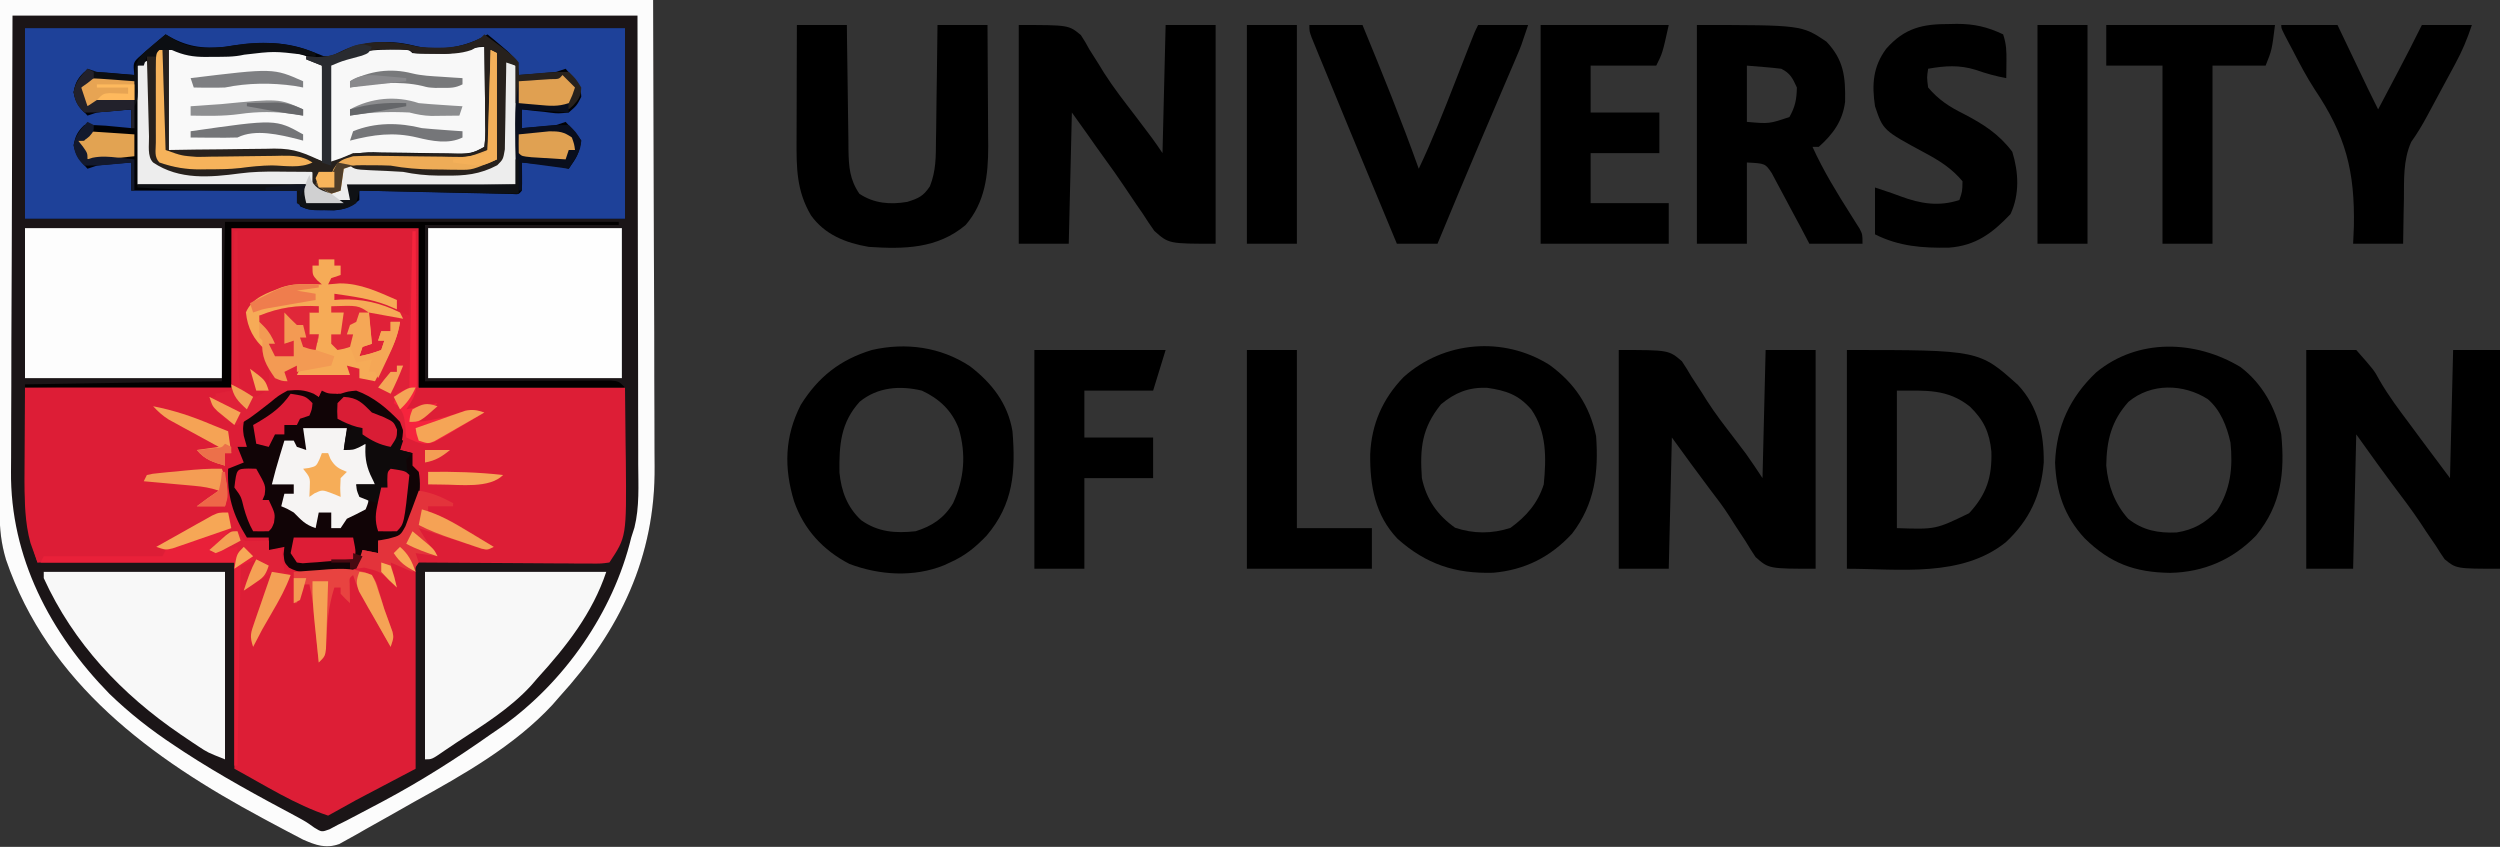 <?xml version="1.0" encoding="UTF-8"?>
<!-- Generator: https://ezgif.com/png-to-svg -->
<svg version="1.1" xmlns="http://www.w3.org/2000/svg" width="800" height="271">
<rect width="100%" height="100%" fill="#333333" stroke="none"/>
<path d="M0 0 C68.97 0 137.94 0 209 0 C209.08 26.69 209.16 53.38 209.25 80.88 C209.29 89.27 209.32 97.67 209.36 106.32 C209.38 116.65 209.38 116.65 209.38 121.5 C209.39 124.86 209.4 128.21 209.42 131.57 C209.45 135.87 209.46 140.18 209.45 144.48 C209.45 146.04 209.46 147.61 209.48 149.17 C209.75 178.23 198.34 201.8 179 223 C177.9 224.25 177.9 224.25 176.79 225.54 C164.64 238.67 148.18 247.95 132.65 256.53 C129.65 258.2 126.67 259.9 123.68 261.61 C121.52 262.82 119.35 264.04 117.19 265.25 C116.17 265.84 115.15 266.42 114.09 267.03 C112.65 267.83 112.65 267.83 111.17 268.64 C109.89 269.36 109.89 269.36 108.58 270.09 C104.21 271.63 101.08 270.47 96.95 268.67 C95.34 267.83 95.34 267.83 93.7 266.96 C93.1 266.65 92.51 266.34 91.9 266.02 C89.97 265.01 88.05 263.97 86.12 262.94 C85.47 262.58 84.81 262.23 84.13 261.87 C48.48 242.74 15.45 218.76 1.91 179.06 C0.37 173.89 -0.12 169.31 -0.12 163.91 C-0.12 163.21 -0.12 162.51 -0.12 161.78 C-0.12 159.43 -0.12 157.08 -0.11 154.74 C-0.11 153.02 -0.11 151.31 -0.11 149.6 C-0.11 145.01 -0.11 140.43 -0.1 135.84 C-0.1 131.54 -0.1 127.24 -0.09 122.93 C-0.09 110.35 -0.08 97.77 -0.06 85.19 C-0.04 57.08 -0.02 28.96 0 0 Z " fill="#1B1517" transform="translate(0,0)"/>
<path d="M0 0 C19.8 0 39.6 0 60 0 C60 16.83 60 33.66 60 51 C81.78 51 103.56 51 126 51 C126.06 56.96 126.12 62.92 126.19 69.06 C126.23 71.83 126.23 71.83 126.27 74.66 C126.48 98.78 126.48 98.78 121 107 C118.41 107.36 118.41 107.36 115.08 107.34 C113.82 107.34 112.56 107.34 111.27 107.34 C109.93 107.32 108.58 107.31 107.24 107.29 C106.03 107.29 104.81 107.29 103.55 107.28 C98.99 107.27 94.43 107.23 89.88 107.19 C74.59 107.09 74.59 107.09 59 107 C59 128.78 59 150.56 59 173 C52.73 176.3 46.46 179.6 40 183 C37.03 184.65 34.06 186.3 31 188 C20.39 184.46 10.83 178.33 1 173 C1 151.22 1 129.44 1 107 C-19.79 107 -40.58 107 -62 107 C-65.14 97.59 -66.16 90.35 -66.1 80.69 C-66.1 79.93 -66.1 79.17 -66.09 78.39 C-66.09 75.59 -66.08 72.8 -66.06 70 C-66.04 63.73 -66.02 57.46 -66 51 C-44.22 51 -22.44 51 0 51 C0 34.17 0 17.34 0 0 Z " fill="#DD1E36" transform="translate(74,73)"/>
<path d="M0 0 C63.36 0 126.72 0 192 0 C192 20.13 192 40.26 192 61 C128.64 61 65.28 61 0 61 C0 40.87 0 20.74 0 0 Z " fill="#010205" transform="translate(8,9)"/>
<path d="M0 0 C0.33 0 0.66 0 1 0 C1 0.62 1 1.24 1 1.88 C1.02 8.32 1.08 14.76 1.15 21.2 C1.18 23.6 1.19 26.01 1.2 28.41 C1.2 31.86 1.25 35.32 1.29 38.77 C1.29 39.85 1.29 40.93 1.28 42.04 C1.34 44.79 1.41 47.31 2 50 C4.34 52.31 4.34 52.31 7 53 C10.28 51.25 10.28 51.25 11.12 47.75 C11.68 42.56 9 38.42 6.45 34.1 C4.78 31.15 4 29.16 3.98 25.75 C5 23 5 23 7.18 21.36 C8.51 20.78 8.51 20.78 9.88 20.19 C10.76 19.79 11.64 19.39 12.55 18.98 C16.33 17.47 19.14 16.88 23.19 16.94 C24.09 16.95 24.99 16.96 25.92 16.96 C26.61 16.98 27.29 16.99 28 17 C27.5 16.57 27.01 16.13 26.5 15.69 C25 14 25 14 25 11 C25.66 11 26.32 11 27 11 C27 10.34 27 9.68 27 9 C28.65 9 30.3 9 32 9 C32 9.66 32 10.32 32 11 C32.66 11 33.32 11 34 11 C34 11.99 34 12.98 34 14 C33.01 14.33 32.02 14.66 31 15 C30.67 15.66 30.34 16.32 30 17 C31.22 16.9 32.43 16.79 33.69 16.69 C40.3 16.63 46.03 19.41 52 22 C52 22.99 52 23.98 52 25 C50.93 24.55 49.86 24.09 48.75 23.62 C43.33 21.57 37.72 20.81 32 20 C32 20.66 32 21.32 32 22 C32.56 21.94 33.12 21.88 33.7 21.82 C41.98 21.36 48.39 24.01 56 27 C56.33 18.09 56.66 9.18 57 0 C57.33 0 57.66 0 58 0 C58.08 7.31 58.13 14.63 58.16 21.94 C58.18 24.43 58.2 26.92 58.23 29.41 C58.26 32.98 58.28 36.56 58.29 40.14 C58.31 41.25 58.32 42.36 58.34 43.51 C58.34 44.55 58.34 45.59 58.34 46.66 C58.35 48.03 58.35 48.03 58.36 49.42 C57.93 52.52 56.75 54.44 55 57 C58.3 56.34 61.6 55.68 65 55 C63 57 61 59 59 61 C64.16 60.44 68.75 59.21 73.67 57.52 C76.22 56.95 77.53 57.29 80 58 C77.17 59.75 74.31 61.44 71.44 63.12 C70.24 63.87 70.24 63.87 69.01 64.62 C63.06 68.07 63.06 68.07 59.85 67.86 C57.91 67.3 57.91 67.3 55 66 C54.01 67.98 54.01 67.98 53 70 C54.98 70.5 54.98 70.5 57 71 C57 72.32 57 73.64 57 75 C57.66 75.66 58.32 76.32 59 77 C60.25 83.76 58.2 90.07 55 96 C53.56 97.78 53.56 97.78 52 99 C48.81 99.19 48.81 99.19 46 99 C46 100.32 46 101.64 46 103 C44.35 102.67 42.7 102.34 41 102 C40.9 102.78 40.79 103.57 40.69 104.38 C40 107 40 107 37 109 C34.14 109.22 31.42 109.32 28.56 109.31 C27.8 109.33 27.03 109.34 26.25 109.36 C22.79 109.36 20.56 109.3 17.48 107.65 C16 106 16 106 15.75 103.31 C15.83 102.55 15.92 101.79 16 101 C14.35 101.33 12.7 101.66 11 102 C11 101.01 11 100.02 11 99 C8.36 99.33 5.72 99.66 3 100 C2.34 98.68 1.68 97.36 1 96 C-0.65 96.66 -2.3 97.32 -4 98 C-3.5 96.51 -3.5 96.51 -3 95 C-2.34 95 -1.68 95 -1 95 C-1.33 93.35 -1.66 91.7 -2 90 C-4.56 91.27 -7.13 92.54 -9.69 93.81 C-10.41 94.17 -11.13 94.53 -11.87 94.89 C-13.92 95.91 -15.96 96.95 -18 98 C-19.49 98.75 -19.49 98.75 -21.02 99.51 C-21.67 100 -22.33 100.49 -23 101 C-23 102.32 -23 103.64 -23 105 C-24.14 104.99 -25.28 104.99 -26.46 104.98 C-30.68 104.97 -34.9 104.95 -39.13 104.95 C-40.95 104.94 -42.78 104.93 -44.61 104.92 C-47.24 104.91 -49.87 104.91 -52.49 104.9 C-53.31 104.9 -54.13 104.89 -54.98 104.89 C-59.12 104.78 -59.12 104.78 -63 106 C-63.49 104.67 -63.97 103.34 -64.44 102 C-64.7 101.26 -64.97 100.51 -65.25 99.75 C-67.06 93.14 -67.14 86.49 -67.1 79.69 C-67.1 78.93 -67.1 78.17 -67.09 77.39 C-67.09 74.59 -67.08 71.8 -67.06 69 C-67.04 62.73 -67.02 56.46 -67 50 C-45.22 49.67 -23.44 49.34 -1 49 C-0.67 32.83 -0.34 16.66 0 0 Z " fill="#DD1D36" transform="translate(75,74)"/>
<path d="M0 0 C63.36 0 126.72 0 192 0 C192 20.13 192 40.26 192 61 C128.64 61 65.28 61 0 61 C0 40.87 0 20.74 0 0 Z M45 2 C43.32 3.4 41.66 4.82 40 6.25 C39.07 7.04 38.14 7.83 37.19 8.64 C34.55 10.95 34.55 10.95 35 15 C34.18 14.93 33.36 14.86 32.52 14.78 C31.44 14.69 30.36 14.6 29.25 14.5 C28.18 14.41 27.12 14.31 26.02 14.22 C23.68 14.05 21.34 14 19 14 C16.84 16.08 16.09 17.49 15.56 20.44 C16.14 23.82 17.72 25.51 20 28 C20.99 27.67 21.98 27.34 23 27 C24.89 26.78 26.79 26.59 28.69 26.44 C29.68 26.35 30.68 26.27 31.7 26.18 C32.46 26.12 33.22 26.06 34 26 C34 27.98 34 29.96 34 32 C33.25 31.93 32.5 31.86 31.73 31.78 C30.75 31.69 29.76 31.6 28.75 31.5 C27.29 31.36 27.29 31.36 25.8 31.22 C23.54 31.04 21.27 31 19 31 C16.84 33.08 16.09 34.49 15.56 37.44 C16.14 40.82 17.72 42.51 20 45 C21.48 44.51 21.48 44.51 23 44 C24.89 43.78 26.79 43.59 28.69 43.44 C29.68 43.35 30.68 43.27 31.7 43.18 C32.46 43.12 33.22 43.06 34 43 C34 45.97 34 48.94 34 52 C51.49 52 68.98 52 87 52 C87.5 54.47 87.5 54.47 88 57 C90.68 58.34 92.82 58.21 95.81 58.25 C96.85 58.28 97.89 58.3 98.96 58.33 C102.41 57.96 104.28 57.15 107 55 C107 54.01 107 53.02 107 52 C107.64 52.01 108.27 52.03 108.93 52.04 C115.53 52.2 122.13 52.34 128.73 52.48 C131.2 52.54 133.67 52.59 136.14 52.65 C139.67 52.73 143.21 52.81 146.75 52.88 C147.86 52.91 148.97 52.93 150.11 52.96 C151.13 52.98 152.15 53 153.2 53.02 C154.11 53.04 155.01 53.06 155.94 53.08 C157.99 53.23 157.99 53.23 159 52 C159.07 50.48 159.08 48.96 159.06 47.44 C159.05 46.61 159.04 45.78 159.04 44.93 C159.02 44.3 159.01 43.66 159 43 C160.75 43.14 162.5 43.29 164.25 43.44 C165.22 43.52 166.2 43.6 167.2 43.68 C169.56 43.95 171.72 44.35 174 45 C176.92 40.8 176.92 40.8 178 36 C176.51 33.77 174.84 31.97 173 30 C172.01 30.33 171.02 30.66 170 31 C168.11 31.22 166.21 31.41 164.31 31.56 C163.32 31.65 162.32 31.73 161.3 31.82 C160.16 31.91 160.16 31.91 159 32 C159 30.02 159 28.04 159 26 C160.55 26.2 160.55 26.2 162.14 26.39 C163.51 26.54 164.88 26.67 166.25 26.81 C166.93 26.9 167.61 26.99 168.32 27.08 C170.6 27.35 170.6 27.35 174 27 C176.57 24.78 176.57 24.78 178 22 C178 18.18 175.4 15.79 173 13 C172.01 13.33 171.02 13.66 170 14 C167.94 14.22 165.88 14.41 163.81 14.56 C162.73 14.65 161.64 14.73 160.52 14.82 C159.69 14.88 158.86 14.94 158 15 C157.93 14.26 157.86 13.53 157.79 12.77 C156.78 9.23 155.24 8.02 152.44 5.69 C151.2 4.64 151.2 4.64 149.93 3.57 C148.98 2.79 148.98 2.79 148 2 C147.5 2.29 147 2.58 146.49 2.88 C139.53 6.47 131.75 7.48 124.06 5.5 C115.86 3.51 107.18 4.28 99.77 8.16 C98 9 98 9 95.5 8.94 C94.06 8.4 92.62 7.84 91.19 7.25 C82.31 3.86 73.25 4.4 64 6 C56.46 6.66 51.5 5.93 45 2 Z " fill="#1E4199" transform="translate(8,9)"/>
<path d="M0 0 C68.97 0 137.94 0 209 0 C209.08 26.69 209.16 53.38 209.25 80.88 C209.29 89.27 209.32 97.67 209.36 106.32 C209.38 116.65 209.38 116.65 209.38 121.5 C209.39 124.86 209.4 128.21 209.42 131.57 C209.45 135.87 209.46 140.18 209.45 144.48 C209.45 146.04 209.46 147.61 209.48 149.17 C209.75 178.23 198.34 201.8 179 223 C177.9 224.25 177.9 224.25 176.79 225.54 C164.64 238.67 148.18 247.95 132.65 256.53 C129.65 258.2 126.67 259.9 123.68 261.61 C121.52 262.82 119.35 264.04 117.19 265.25 C116.17 265.84 115.15 266.42 114.09 267.03 C112.65 267.83 112.65 267.83 111.17 268.64 C109.89 269.36 109.89 269.36 108.58 270.09 C104.21 271.63 101.08 270.47 96.95 268.67 C95.34 267.83 95.34 267.83 93.7 266.96 C93.1 266.65 92.51 266.34 91.9 266.02 C89.97 265.01 88.05 263.97 86.12 262.94 C85.47 262.58 84.81 262.23 84.13 261.87 C48.48 242.74 15.45 218.76 1.91 179.06 C0.37 173.89 -0.12 169.31 -0.12 163.91 C-0.12 163.21 -0.12 162.51 -0.12 161.78 C-0.12 159.43 -0.12 157.08 -0.11 154.74 C-0.11 153.02 -0.11 151.31 -0.11 149.6 C-0.11 145.01 -0.11 140.43 -0.1 135.84 C-0.1 131.54 -0.1 127.24 -0.09 122.93 C-0.09 110.35 -0.08 97.77 -0.06 85.19 C-0.04 57.08 -0.02 28.96 0 0 Z M4 5 C3.92 31.09 3.83 57.18 3.75 84.06 C3.71 92.28 3.68 100.5 3.64 108.96 C3.63 116.37 3.63 116.37 3.62 123.78 C3.61 127.07 3.6 130.35 3.58 133.63 C3.55 137.84 3.54 142.04 3.55 146.24 C3.55 147.78 3.54 149.31 3.52 150.84 C3.26 178.28 16.06 202.64 35 222 C41.47 228.26 48.3 233.61 55.81 238.56 C56.82 239.23 57.83 239.91 58.88 240.6 C70.58 248.23 82.83 254.87 95.15 261.44 C98 263 98 263 100.56 264.83 C102.94 266.29 102.94 266.29 105.45 265.37 C106.71 264.69 106.71 264.69 108 264 C108.93 263.54 109.85 263.09 110.8 262.62 C114.21 260.84 117.61 259.06 121 257.25 C121.62 256.92 122.24 256.59 122.88 256.25 C134.77 249.89 145.99 242.78 157 235 C158.18 234.19 159.36 233.39 160.54 232.58 C180.56 218.4 196.25 195.91 202 172 C202.34 170.95 202.67 169.9 203.02 168.82 C204.67 162.18 204.26 155.29 204.23 148.5 C204.23 146.9 204.23 145.31 204.23 143.72 C204.23 139.47 204.22 135.22 204.2 130.97 C204.19 126.98 204.19 122.98 204.19 118.99 C204.18 107.33 204.15 95.66 204.12 84 C204.06 44.89 204.06 44.89 204 5 C138 5 72 5 4 5 Z " fill="#FCFCFC" transform="translate(0,0)"/>
<path d="M0 0 C20.79 0 41.58 0 63 0 C63 15.84 63 31.68 63 48 C42.21 48 21.42 48 0 48 C0 32.16 0 16.32 0 0 Z " fill="#FDFDFD" transform="translate(8,73)"/>
<path d="M0 0 C16 0 16 0 20.2 3.59 C21.27 5.19 22.29 6.83 23.25 8.5 C24.39 10.24 25.52 11.99 26.66 13.73 C27.21 14.61 27.77 15.49 28.33 16.4 C30.88 20.37 33.75 24.08 36.62 27.81 C37.58 29.07 38.53 30.32 39.48 31.58 C39.87 32.1 40.26 32.62 40.67 33.15 C42.52 35.72 44.25 38.37 46 41 C46.33 27.47 46.66 13.94 47 0 C52.28 0 57.56 0 63 0 C63 23.1 63 46.2 63 70 C48 70 48 70 43.79 66.27 C42.68 64.63 41.63 62.95 40.62 61.25 C39.47 59.49 38.31 57.74 37.16 55.98 C36.62 55.13 36.08 54.27 35.52 53.38 C33.54 50.28 31.37 47.41 29.12 44.5 C25 39.05 21.02 33.53 17 28 C16.67 41.86 16.34 55.72 16 70 C10.72 70 5.44 70 0 70 C0 46.9 0 23.8 0 0 Z " fill="#000000" transform="translate(518,112)"/>
<path d="M0 0 C16 0 16 0 19.88 3.23 C21.27 5.39 21.27 5.39 22.56 7.75 C23.6 9.39 24.64 11.04 25.68 12.68 C26.21 13.54 26.74 14.41 27.28 15.3 C30.3 20.05 33.77 24.47 37.19 28.94 C38.45 30.61 39.72 32.29 40.98 33.96 C41.52 34.67 42.05 35.38 42.6 36.11 C43.78 37.71 44.9 39.35 46 41 C46.33 27.47 46.66 13.94 47 0 C52.28 0 57.56 0 63 0 C63 23.1 63 46.2 63 70 C48 70 48 70 43.39 65.9 C42.1 64.09 40.87 62.25 39.69 60.38 C38.69 58.94 38.69 58.94 37.68 57.48 C36.36 55.57 35.06 53.64 33.78 51.69 C31.79 48.69 29.7 45.77 27.58 42.86 C25.68 40.26 23.85 37.63 22 35 C20.35 32.69 18.7 30.38 17 28 C16.67 41.86 16.34 55.72 16 70 C10.72 70 5.44 70 0 70 C0 46.9 0 23.8 0 0 Z " fill="#000000" transform="translate(326,8)"/>
<path d="M0 0 C20.46 0 40.92 0 62 0 C62 15.84 62 31.68 62 48 C41.54 48 21.08 48 0 48 C0 32.16 0 16.32 0 0 Z " fill="#FEFEFE" transform="translate(137,73)"/>
<path d="M0 0 C5.28 0 10.56 0 16 0 C21.7 6.46 21.7 6.46 23.43 9.65 C26.32 14.68 29.77 19.24 33.25 23.88 C34.4 25.43 35.55 26.99 36.7 28.55 C39.78 32.72 42.89 36.86 46 41 C46.33 27.47 46.66 13.94 47 0 C51.95 0 56.9 0 62 0 C62 23.1 62 46.2 62 70 C48 70 48 70 44.28 66.95 C43.31 65.56 42.38 64.14 41.5 62.69 C40.44 61.13 39.38 59.58 38.31 58.02 C37.78 57.2 37.24 56.38 36.69 55.54 C33.8 51.19 30.63 47.05 27.5 42.88 C26.36 41.33 25.23 39.79 24.09 38.24 C23.62 37.59 23.14 36.94 22.65 36.27 C20.41 33.19 18.21 30.09 16 27 C15.67 41.19 15.34 55.38 15 70 C10.05 70 5.1 70 0 70 C0 46.9 0 23.8 0 0 Z " fill="#000000" transform="translate(738,112)"/>
<path d="M0 0 C2.38 1.5 2.38 1.5 4 3 C4.33 2.01 4.66 1.02 5 0 C7.47 0.99 7.47 0.99 10 2 C10.66 1.34 11.32 0.68 12 0 C18.09 0 22.32 3.52 27 7 C27.87 7.6 28.73 8.2 29.62 8.81 C31.87 12.39 30.79 16 30 20 C31.32 20.33 32.64 20.66 34 21 C34 22.32 34 23.64 34 25 C34.66 25.66 35.32 26.32 36 27 C37.25 33.76 35.2 40.07 32 46 C30.56 47.78 30.56 47.78 29 49 C25.81 49.19 25.81 49.19 23 49 C23 50.32 23 51.64 23 53 C21.35 52.67 19.7 52.34 18 52 C17.85 53.18 17.85 53.18 17.69 54.38 C17 57 17 57 14 59 C11.14 59.22 8.42 59.32 5.56 59.31 C4.8 59.33 4.03 59.34 3.25 59.36 C-0.21 59.36 -2.44 59.3 -5.52 57.65 C-7 56 -7 56 -7.25 53.31 C-7.17 52.55 -7.09 51.79 -7 51 C-9.47 51.5 -9.47 51.5 -12 52 C-12 50.68 -12 49.36 -12 48 C-14.31 48 -16.62 48 -19 48 C-23.51 40.78 -25.36 34.52 -25 26 C-23.35 25.34 -21.7 24.68 -20 24 C-20.66 22.35 -21.32 20.7 -22 19 C-21.01 19 -20.02 19 -19 19 C-19.33 17.82 -19.66 16.65 -20 15.44 C-20.29 13.23 -20.29 13.23 -20 11 C-17.75 8.09 -14.99 6.11 -12 4 C-10.97 3.2 -9.94 2.39 -8.88 1.56 C-5.54 -0.25 -3.74 -0.57 0 0 Z " fill="#110406" transform="translate(98,124)"/>
<path d="M0 0 C42.3 0 42.3 0 54.75 11.19 C61.19 17.99 63.1 26.84 63 36 C62.2 46.28 58.44 54.46 50.87 61.5 C36.64 72.91 16.82 70 0 70 C0 46.9 0 23.8 0 0 Z M16 13 C16 27.52 16 42.04 16 57 C28.42 57.42 28.42 57.42 39.11 52.23 C44.7 46.19 46.47 40.69 46.24 32.52 C45.66 26.41 43.81 22.41 39.38 18.12 C32.15 12.34 25.23 13 16 13 Z " fill="#000000" transform="translate(591,112)"/>
<path d="M0 0 C8.05 5.85 12.88 13.04 14.94 22.81 C15.78 34.37 14.52 44.52 7.27 53.99 C0.36 61.5 -7.86 65.64 -17.98 66.53 C-30.14 66.88 -39.45 63.8 -48.57 55.69 C-55.81 48.12 -57.45 38.71 -57.35 28.6 C-56.93 18.98 -53.38 10.87 -46.68 3.93 C-33.77 -7.66 -14.72 -9.24 0 0 Z M-34.69 12.62 C-40.83 20.22 -41.49 26.65 -40.81 36.25 C-39.37 43.07 -35.86 48.07 -30.19 52.12 C-24.27 54.1 -18.43 54.09 -12.5 52.19 C-7.44 48.54 -3.69 44.26 -1.81 38.25 C-0.99 29.82 -0.83 21.45 -5.81 14.25 C-9.92 9.54 -13.84 8.22 -20 7.34 C-25.91 7.15 -30.17 8.89 -34.69 12.62 Z " fill="#000000" transform="translate(495.812,116.75)"/>
<path d="M0 0 C7.04 5.39 12.13 11.93 13.62 20.81 C14.65 33.61 13.96 44.09 5.31 54.25 C1.62 58.06 -1.54 60.65 -6.38 62.81 C-7.34 63.26 -7.34 63.26 -8.32 63.71 C-17.96 67.6 -28.93 66.9 -38.55 63.27 C-47.03 58.89 -53.14 52.21 -56.27 43.25 C-59.54 32.5 -59.32 22.54 -54.12 12.36 C-48.52 3.39 -41.49 -2.12 -31.38 -5.19 C-20.52 -7.68 -9.38 -6.18 0 0 Z M-35.27 11.36 C-41.37 18.07 -41.88 25.23 -41.75 34.04 C-41.15 40.02 -39.27 45.1 -34.81 49.27 C-29.36 53.12 -23.82 53.5 -17.38 52.81 C-12.1 51.16 -8.25 48.61 -5.38 43.81 C-1.8 36 -1.16 28.26 -3.56 20 C-5.74 14.2 -9.79 10.41 -15.38 7.81 C-22.37 6.15 -29.5 6.64 -35.27 11.36 Z " fill="#000000" transform="translate(310.375,117.188)"/>
<path d="M0 0 C7.01 5.3 11.28 13.04 13.07 21.56 C14.26 33.77 13.06 44.12 5.07 53.88 C-2.42 61.67 -11.74 65.65 -22.43 65.88 C-33.84 65.73 -41.71 62.82 -49.88 54.78 C-56.28 47.88 -58.98 39.96 -59.31 30.56 C-58.87 18.99 -54.54 9.7 -46.18 1.75 C-32.84 -9.29 -14.39 -8.65 0 0 Z M-35.83 11.15 C-41.3 17.26 -42.81 23.47 -42.93 31.56 C-42.36 37.98 -40.24 43.71 -35.93 48.56 C-31.24 52.28 -26.3 53.21 -20.39 52.95 C-15.06 52.11 -11.25 49.95 -7.56 46.06 C-3.17 39.31 -2.35 32.2 -3.18 24.18 C-4.31 19.06 -6.37 13.72 -10.47 10.27 C-18.25 5.35 -28.54 5.06 -35.83 11.15 Z " fill="#000000" transform="translate(716.934,117.438)"/>
<path d="M0 0 C33.54 0 33.54 0 41.44 5.31 C47.07 11.22 47.58 16.69 47.43 24.57 C46.66 30.71 43.55 34.96 39 39 C38.34 39 37.68 39 37 39 C40.49 46.67 44.83 53.74 49.34 60.84 C49.81 61.59 50.28 62.35 50.77 63.12 C51.2 63.8 51.63 64.47 52.07 65.17 C53 67 53 67 53 70 C47.39 70 41.78 70 36 70 C35.06 68.21 34.12 66.41 33.15 64.57 C32.22 62.83 31.28 61.1 30.35 59.37 C29.7 58.17 29.06 56.97 28.43 55.76 C27.53 54.02 26.59 52.29 25.65 50.57 C25.09 49.52 24.54 48.48 23.97 47.41 C21.87 44.3 21.87 44.3 16 44 C16 52.58 16 61.16 16 70 C10.72 70 5.44 70 0 70 C0 46.9 0 23.8 0 0 Z M16 13 C16 18.94 16 24.88 16 31 C23.13 31.63 23.13 31.63 29.62 29.44 C31.47 26.17 31.93 23.75 32 20 C30.65 17.05 29.91 15.46 27 14 C25.13 13.77 23.25 13.59 21.38 13.44 C19.6 13.29 17.83 13.15 16 13 Z " fill="#000000" transform="translate(543,8)"/>
<path d="M0 0 C5.28 0 10.56 0 16 0 C16.01 1.42 16.03 2.85 16.04 4.31 C16.1 9.6 16.18 14.89 16.26 20.18 C16.3 22.47 16.32 24.75 16.35 27.04 C16.38 30.33 16.43 33.62 16.49 36.91 C16.49 37.93 16.5 38.95 16.51 40 C16.62 45.37 16.88 49.42 20 54 C24.65 57.1 29.83 57.54 35.33 56.6 C38.88 55.48 40.46 54.82 42.57 51.61 C44.53 46.66 44.48 42.19 44.51 36.91 C44.53 35.86 44.55 34.8 44.57 33.71 C44.62 30.35 44.65 26.99 44.69 23.62 C44.72 21.34 44.76 19.05 44.79 16.77 C44.88 11.18 44.94 5.59 45 0 C50.28 0 55.56 0 61 0 C61.05 6.53 61.09 13.06 61.11 19.59 C61.12 21.8 61.13 24.02 61.15 26.24 C61.18 29.44 61.19 32.64 61.2 35.84 C61.21 36.82 61.22 37.8 61.23 38.81 C61.23 48.08 60.24 56.76 54 64 C44.99 71.6 34.3 71.76 23 71 C15.65 69.75 8.92 67.1 4.5 60.89 C-0.11 53.07 -0.14 45.79 -0.1 36.91 C-0.1 35.86 -0.09 34.8 -0.09 33.71 C-0.09 30.35 -0.08 26.99 -0.06 23.62 C-0.06 21.34 -0.05 19.05 -0.05 16.77 C-0.04 11.18 -0.02 5.59 0 0 Z " fill="#000000" transform="translate(255,8)"/>
<path d="M0 0 C19.14 0 38.28 0 58 0 C58 19.8 58 39.6 58 60 C52.37 57.75 52.37 57.75 49.58 55.9 C48.97 55.49 48.36 55.09 47.74 54.68 C47.1 54.25 46.47 53.82 45.81 53.38 C45.15 52.93 44.49 52.48 43.8 52.02 C24.97 39.19 9.52 22.88 0 2 C0 1.34 0 0.68 0 0 Z " fill="#F8F8F8" transform="translate(14,183)"/>
<path d="M0 0 C19.14 0 38.28 0 58 0 C53.6 13.19 45.27 23.83 36 34 C34.99 35.16 34.99 35.16 33.97 36.35 C27.15 43.8 18.51 49.08 10.12 54.6 C8.79 55.48 7.47 56.37 6.15 57.27 C2.21 60 2.21 60 0 60 C0 40.2 0 20.4 0 0 Z " fill="#F8F8F8" transform="translate(136,183)"/>
<path d="M0 0 C13.53 0 27.06 0 41 0 C39 9 39 9 37 13 C30.07 13 23.14 13 16 13 C16 17.95 16 22.9 16 28 C23.26 28 30.52 28 38 28 C38 32.29 38 36.58 38 41 C30.74 41 23.48 41 16 41 C16 46.28 16 51.56 16 57 C24.25 57 32.5 57 41 57 C41 61.29 41 65.58 41 70 C27.47 70 13.94 70 0 70 C0 46.9 0 23.8 0 0 Z " fill="#000000" transform="translate(493,8)"/>
<path d="M0 0 C0.33 0 0.66 0 1 0 C1 0.62 1 1.24 1 1.88 C1.02 8.32 1.08 14.76 1.15 21.2 C1.18 23.6 1.19 26.01 1.2 28.41 C1.2 31.86 1.25 35.32 1.29 38.77 C1.29 39.85 1.29 40.93 1.28 42.04 C1.34 44.79 1.41 47.31 2 50 C4.34 52.31 4.34 52.31 7 53 C10.28 51.25 10.28 51.25 11.12 47.75 C11.68 42.56 9 38.42 6.45 34.1 C4.78 31.15 4 29.16 3.98 25.75 C5 23 5 23 7.18 21.36 C8.07 20.97 8.96 20.58 9.88 20.19 C10.76 19.79 11.64 19.39 12.55 18.98 C16.33 17.47 19.14 16.88 23.19 16.94 C24.09 16.95 24.99 16.96 25.92 16.96 C26.61 16.98 27.29 16.99 28 17 C27.5 16.57 27.01 16.13 26.5 15.69 C25 14 25 14 25 11 C25.66 11 26.32 11 27 11 C27 10.34 27 9.68 27 9 C28.65 9 30.3 9 32 9 C32 9.66 32 10.32 32 11 C32.66 11 33.32 11 34 11 C34 11.99 34 12.98 34 14 C33.01 14.33 32.02 14.66 31 15 C30.67 15.66 30.34 16.32 30 17 C31.22 16.9 32.43 16.79 33.69 16.69 C40.3 16.63 46.03 19.41 52 22 C52 22.99 52 23.98 52 25 C50.39 24.32 50.39 24.32 48.75 23.62 C43.33 21.57 37.72 20.81 32 20 C32 20.66 32 21.32 32 22 C32.56 21.94 33.12 21.88 33.7 21.82 C41.98 21.36 48.39 24.01 56 27 C56.33 18.09 56.66 9.18 57 0 C57.33 0 57.66 0 58 0 C58.08 7.31 58.13 14.63 58.16 21.94 C58.18 24.43 58.2 26.92 58.23 29.41 C58.26 32.98 58.28 36.56 58.29 40.14 C58.31 41.25 58.32 42.36 58.34 43.51 C58.34 44.55 58.34 45.59 58.34 46.66 C58.35 48.03 58.35 48.03 58.36 49.42 C57.93 52.52 56.75 54.44 55 57 C58.3 56.34 61.6 55.68 65 55 C62 58 62 58 59 61 C64.16 60.44 68.75 59.21 73.67 57.52 C76.22 56.95 77.53 57.29 80 58 C77.17 59.75 74.31 61.44 71.44 63.12 C70.24 63.87 70.24 63.87 69.01 64.62 C62.24 68.55 62.24 68.55 57.97 67.44 C54.26 65.64 54.41 64.74 53 61 C49.02 56.78 44.51 52.96 39 51 C36.39 51.24 36.39 51.24 34 52 C30 52 30 52 28 51 C27.5 51.99 27.5 51.99 27 53 C26.46 52.67 25.93 52.34 25.38 52 C22.32 50.71 20.31 50.69 17 51 C14.11 52.6 14.11 52.6 11.44 54.81 C4.75 60.02 4.75 60.02 1 62 C-2.89 61.03 -5.31 57.84 -8 55 C-7.67 54.34 -7.34 53.68 -7 53 C-6.67 53 -6.34 53 -6 53 C-6 52.67 -6 52.34 -6 52 C-3.53 51.5 -3.53 51.5 -1 51 C-0.67 34.17 -0.34 17.34 0 0 Z " fill="#E02138" transform="translate(75,74)"/>
<path d="M0 0 C5.61 0 11.22 0 17 0 C23.28 15.24 29.46 30.47 35 46 C39.36 36.81 43.06 27.41 46.75 17.94 C47.63 15.68 48.52 13.42 49.4 11.16 C49.95 9.77 50.49 8.37 51.03 6.98 C52.89 2.22 52.89 2.22 54 0 C59.28 0 64.56 0 70 0 C67.75 6.75 67.75 6.75 66.37 9.97 C66.06 10.7 65.75 11.42 65.44 12.17 C65.11 12.93 64.78 13.7 64.44 14.49 C64.09 15.31 63.74 16.12 63.38 16.96 C62.64 18.7 61.9 20.44 61.15 22.18 C59.22 26.69 57.3 31.2 55.38 35.71 C55 36.6 54.62 37.49 54.23 38.4 C49.76 48.91 45.36 59.45 41 70 C36.71 70 32.42 70 28 70 C11.62 30.57 11.62 30.57 4.44 13.06 C3.75 11.4 3.75 11.4 3.05 9.7 C2.44 8.19 2.44 8.19 1.81 6.66 C1.46 5.8 1.1 4.94 0.74 4.05 C0 2 0 2 0 0 Z " fill="#000000" transform="translate(419,8)"/>
<path d="M0 0 C0.77 -0.02 1.54 -0.03 2.33 -0.05 C7.91 -0.05 12.13 0.9 17.19 3.31 C18.24 6.46 18.29 8.7 18.25 12 C18.24 12.99 18.23 13.99 18.22 15.01 C18.21 15.77 18.2 16.53 18.19 17.31 C14.82 16.7 11.72 15.83 8.5 14.69 C3.16 13.03 -1.36 13.35 -6.81 14.31 C-7.23 17.1 -7.23 17.1 -6.81 20.31 C-3.46 24.25 -0.04 26.47 4.56 28.75 C10.88 32.05 15.82 35.18 20.12 40.88 C22.16 47.45 22.49 54.51 19.56 60.81 C13.74 66.94 8.43 70.92 -0.12 71.56 C-8.69 71.71 -16.11 71.16 -23.81 67.31 C-23.81 62.36 -23.81 57.41 -23.81 52.31 C-17.81 54.31 -17.81 54.31 -15.57 55.16 C-9.27 57.51 -3.3 58.47 3.19 56.31 C4.13 53.56 4.13 53.56 4.19 50.31 C0.78 46.23 -3.18 43.72 -7.81 41.25 C-21.22 34.02 -21.22 34.02 -23.81 26.31 C-24.85 19.34 -24.48 13.69 -20.24 7.93 C-14.33 1.23 -8.54 -0.04 0 0 Z " fill="#000000" transform="translate(623.812,7.688)"/>
<path d="M0 0 C13.86 0 27.72 0 42 0 C40.68 4.29 39.36 8.58 38 13 C30.74 13 23.48 13 16 13 C16 17.95 16 22.9 16 28 C23.26 28 30.52 28 38 28 C38 32.29 38 36.58 38 41 C30.74 41 23.48 41 16 41 C16 50.57 16 60.14 16 70 C10.72 70 5.44 70 0 70 C0 46.9 0 23.8 0 0 Z " fill="#000000" transform="translate(331,112)"/>
<path d="M0 0 C5.94 0 11.88 0 18 0 C18.77 1.61 19.54 3.23 20.34 4.89 C21.35 7.01 22.36 9.13 23.38 11.25 C23.88 12.31 24.39 13.38 24.91 14.47 C25.4 15.5 25.89 16.52 26.4 17.58 C27.07 18.99 27.07 18.99 27.76 20.43 C28.82 22.63 29.9 24.82 31 27 C32.58 24 34.17 21 35.75 18 C36.42 16.74 36.42 16.74 37.09 15.46 C39.79 10.34 42.43 5.19 45 0 C50.28 0 55.56 0 61 0 C59.46 4.62 57.94 8.25 55.66 12.46 C55.34 13.06 55.02 13.66 54.69 14.27 C53.67 16.16 52.65 18.05 51.62 19.94 C50.94 21.2 50.27 22.46 49.59 23.72 C49.26 24.34 48.93 24.95 48.59 25.58 C47.93 26.79 47.28 28 46.63 29.22 C45.09 32.09 43.46 34.79 41.57 37.45 C38.96 43.35 39.32 49.56 39.25 55.94 C39.22 57.3 39.19 58.67 39.16 60.03 C39.09 63.36 39.04 66.68 39 70 C33.72 70 28.44 70 23 70 C23.12 67.26 23.12 67.26 23.24 64.46 C23.57 46.77 20.67 35.45 10.69 20.59 C8.08 16.58 5.88 12.37 3.69 8.12 C3.31 7.41 2.93 6.7 2.54 5.96 C0 1.14 0 1.14 0 0 Z " fill="#000000" transform="translate(730,8)"/>
<path d="M0 0 C17.82 0 35.64 0 54 0 C53 8 53 8 51 13 C45.39 13 39.78 13 34 13 C34 31.81 34 50.62 34 70 C28.72 70 23.44 70 18 70 C18 51.19 18 32.38 18 13 C12.06 13 6.12 13 0 13 C0 8.71 0 4.42 0 0 Z " fill="#000000" transform="translate(674,8)"/>
<path d="M0 0 C0.07 4.52 0.13 9.04 0.16 13.56 C0.18 15.1 0.2 16.64 0.23 18.18 C0.26 20.39 0.28 22.6 0.29 24.8 C0.31 25.49 0.32 26.18 0.34 26.89 C0.34 28.84 0.34 28.84 0 32 C-3.9 34.6 -7.1 34.2 -11.61 34.09 C-13.35 34.07 -15.09 34.05 -16.83 34.03 C-19.57 33.99 -22.31 33.94 -25.05 33.88 C-27.7 33.84 -30.34 33.81 -32.99 33.78 C-33.8 33.76 -34.61 33.73 -35.45 33.71 C-40.45 33.67 -43.57 34.43 -48 37 C-48.66 37 -49.32 37 -50 37 C-50 26.77 -50 16.54 -50 6 C-42.14 2.07 -38.62 0.86 -30.25 0.88 C-29.1 0.87 -27.95 0.87 -26.77 0.87 C-24 1 -24 1 -23 2 C-20.4 2.13 -17.85 2.19 -15.25 2.19 C-14.53 2.2 -13.82 2.21 -13.08 2.22 C-8.36 2.24 -4.39 0 0 0 Z " fill="#F8F8F8" transform="translate(155,15)"/>
<path d="M0 0 C1.98 0.66 3.96 1.32 6 2 C8.75 2.16 11.38 2.24 14.12 2.19 C15.18 2.19 15.18 2.19 16.25 2.19 C19.67 2.16 22.71 1.9 26 1 C34.43 0.24 41.33 1.42 49 5 C50 6 50 6 50.11 8.96 C50.11 10.25 50.1 11.55 50.1 12.88 C50.1 13.57 50.09 14.25 50.09 14.96 C50.09 17.16 50.08 19.36 50.06 21.56 C50.06 23.05 50.05 24.54 50.05 26.03 C50.04 29.69 50.02 33.34 50 37 C49.19 36.68 49.19 36.68 48.36 36.35 C42.62 34.24 37.74 33.6 31.66 33.74 C30.81 33.75 29.96 33.76 29.09 33.76 C26.41 33.79 23.74 33.83 21.06 33.88 C18.36 33.91 15.66 33.94 12.96 33.97 C11.29 33.98 9.61 34.01 7.94 34.04 C2.22 34.11 2.22 34.11 0 33 C0 22.11 0 11.22 0 0 Z " fill="#F9F9F9" transform="translate(54,15)"/>
<path d="M0 0 C5.28 0 10.56 0 16 0 C16 18.81 16 37.62 16 57 C23.92 57 31.84 57 40 57 C40 61.29 40 65.58 40 70 C26.8 70 13.6 70 0 70 C0 46.9 0 23.8 0 0 Z " fill="#000000" transform="translate(399,112)"/>
<path d="M0 0 C5.28 0 10.56 0 16 0 C16 23.1 16 46.2 16 70 C10.72 70 5.44 70 0 70 C0 46.9 0 23.8 0 0 Z " fill="#000000" transform="translate(652,8)"/>
<path d="M0 0 C5.28 0 10.56 0 16 0 C16 23.1 16 46.2 16 70 C10.72 70 5.44 70 0 70 C0 46.9 0 23.8 0 0 Z " fill="#000000" transform="translate(399,8)"/>
<path d="M0 0 C0.99 0.5 0.99 0.5 2 1 C2 12.22 2 23.44 2 35 C-5.88 38.38 -5.88 38.38 -10.07 38.33 C-10.96 38.32 -11.86 38.32 -12.79 38.31 C-13.7 38.29 -14.62 38.27 -15.56 38.25 C-16.48 38.24 -17.4 38.24 -18.35 38.23 C-23.02 38.18 -27.39 37.82 -32 37 C-34.12 36.94 -36.25 36.91 -38.38 36.94 C-39.43 36.95 -40.49 36.96 -41.59 36.96 C-42.38 36.98 -43.18 36.99 -44 37 C-42.9 37.06 -41.81 37.12 -40.68 37.18 C-39.22 37.27 -37.77 37.35 -36.31 37.44 C-35.23 37.5 -35.23 37.5 -34.13 37.56 C-31.19 37.73 -28.38 37.92 -25.5 38.52 C-21.92 39.21 -18.38 39.26 -14.75 39.31 C-14.04 39.34 -13.32 39.37 -12.59 39.4 C-5.99 39.48 -3.7 37.98 3 35 C3.33 24.44 3.66 13.88 4 3 C5.32 3.66 6.64 4.32 8 5 C8 17.54 8 30.08 8 43 C-9.49 43.33 -26.98 43.66 -45 44 C-45 45.32 -45 46.64 -45 48 C-47.76 49.38 -50.05 49.1 -53.12 49.06 C-54.22 49.05 -55.32 49.04 -56.45 49.04 C-57.29 49.02 -58.13 49.01 -59 49 C-60.12 45.25 -60.12 45.25 -59 43 C-76.82 43 -94.64 43 -113 43 C-113 30.46 -113 17.92 -113 5 C-111.68 4.34 -110.36 3.68 -109 3 C-108.67 13.56 -108.34 24.12 -108 35 C-101.45 38.28 -98.71 39.61 -92 39.31 C-91.34 39.3 -90.68 39.29 -90 39.28 C-85.97 39.19 -82.06 38.76 -78.06 38.22 C-74.42 37.83 -70.78 37.86 -67.12 37.88 C-66.37 37.87 -65.61 37.87 -64.83 37.86 C-59.25 37.87 -59.25 37.87 -57 39 C-56.27 40.98 -55.6 42.98 -55 45 C-55.62 43.13 -55.62 43.13 -56 41 C-55.34 40.34 -54.68 39.68 -54 39 C-53.01 39.33 -52.02 39.66 -51 40 C-50.77 39.38 -50.55 38.76 -50.31 38.12 C-48.53 35.24 -47.25 34.97 -44 34 C-41.17 33.86 -38.45 33.81 -35.63 33.88 C-34.83 33.88 -34.03 33.89 -33.2 33.9 C-29.8 33.93 -26.39 33.99 -22.99 34.04 C-20.49 34.08 -18 34.1 -15.5 34.12 C-14.36 34.15 -14.36 34.15 -13.19 34.18 C-12.47 34.18 -11.74 34.19 -11 34.2 C-10.37 34.21 -9.74 34.22 -9.09 34.23 C-6.28 34 -6.28 34 -1 32 C-0.67 21.44 -0.34 10.88 0 0 Z " fill="#EDEDED" transform="translate(157,16)"/>
<path d="M0 0 C1.27 0.93 2.54 1.87 3.81 2.81 C4.52 3.33 5.23 3.86 5.96 4.39 C9.62 7.28 9.62 7.28 11 9 C11 10.32 11 11.64 11 13 C11.82 12.93 12.64 12.86 13.48 12.78 C14.56 12.69 15.64 12.6 16.75 12.5 C17.82 12.41 18.88 12.31 19.98 12.22 C22.32 12.05 24.66 12 27 12 C29.31 14.25 29.31 14.25 31 17 C30.92 19.75 30.26 20.71 28.44 22.75 C27.96 23.16 27.49 23.58 27 24 C26.34 23.67 25.68 23.34 25 23 C25.99 21.68 26.98 20.36 28 19 C27.01 17.02 27.01 17.02 26 15 C25.34 15 24.68 15 24 15 C19.67 15 15.33 15 11 15 C11 17.31 11 19.62 11 22 C10.67 22 10.34 22 10 22 C10 18.04 10 14.08 10 10 C9.01 9.67 8.02 9.34 7 9 C6.99 9.92 6.98 10.85 6.97 11.8 C6.93 15.23 6.87 18.65 6.79 22.08 C6.76 23.56 6.74 25.05 6.73 26.53 C6.71 28.66 6.66 30.79 6.61 32.93 C6.59 34.21 6.57 35.49 6.55 36.81 C6 40 6 40 4.13 41.87 C-1.47 44.84 -6.36 45.29 -12.56 45.19 C-13.3 45.19 -14.05 45.19 -14.81 45.19 C-18.68 45.15 -22.22 44.78 -26 44 C-29.46 43.78 -32.92 43.61 -36.38 43.48 C-41.78 43.22 -41.78 43.22 -44 41 C-41.79 40.97 -39.58 40.95 -37.38 40.94 C-35.53 40.92 -35.53 40.92 -33.65 40.9 C-30 41 -30 41 -27.19 41.49 C-22.65 42.22 -18.16 42.18 -13.56 42.19 C-12.65 42.2 -11.73 42.21 -10.79 42.22 C-9.89 42.23 -8.99 42.23 -8.07 42.23 C-7.26 42.23 -6.46 42.24 -5.63 42.24 C-2.21 42.01 -2.21 42.01 4 40 C3.67 28.78 3.34 17.56 3 6 C2.75 16.11 2.75 16.11 2.52 26.22 C2.49 27.48 2.45 28.73 2.41 30.02 C2.37 31.96 2.37 31.96 2.32 33.93 C2 37 2 37 0 39 C-4.39 40.31 -8.84 40.08 -13.37 39.99 C-15.01 39.97 -16.66 39.96 -18.3 39.94 C-20.87 39.91 -23.44 39.87 -26.01 39.83 C-28.51 39.79 -31 39.76 -33.5 39.74 C-34.26 39.72 -35.02 39.7 -35.81 39.69 C-40.6 39.66 -43.84 40.35 -48 43 C-48.5 43.99 -48.5 43.99 -49 45 C-51.06 45.62 -51.06 45.62 -53 46 C-52.25 49.28 -52.25 49.28 -49 51 C-53.88 50.12 -53.88 50.12 -55 49 C-55.04 47.33 -55.04 45.67 -55 44 C-58 43.97 -61 43.95 -64 43.94 C-65.26 43.92 -65.26 43.92 -66.54 43.91 C-70.45 43.9 -74.25 43.96 -78.12 44.48 C-87.79 45.77 -97.62 46.64 -106 41 C-107.95 39.05 -107.25 35.35 -107.32 32.68 C-107.34 31.95 -107.36 31.22 -107.38 30.47 C-107.44 28.12 -107.5 25.78 -107.56 23.44 C-107.61 21.85 -107.65 20.27 -107.69 18.68 C-107.8 14.79 -107.9 10.89 -108 7 C-107.01 7 -106.02 7 -105 7 C-104.67 17.89 -104.34 28.78 -104 40 C-98.32 41.76 -98.32 41.76 -92.88 42.23 C-92.17 42.23 -91.46 42.23 -90.73 42.22 C-90.02 42.21 -89.3 42.2 -88.56 42.19 C-87.49 42.19 -87.49 42.19 -86.4 42.19 C-82.89 42.16 -79.48 41.97 -76 41.49 C-71.82 40.92 -67.71 40.89 -63.5 40.94 C-62.41 40.94 -62.41 40.94 -61.3 40.95 C-59.53 40.96 -57.77 40.98 -56 41 C-59.77 39.74 -63.25 39.91 -67.18 39.97 C-68.82 39.99 -70.47 40 -72.12 40.01 C-74.72 40.03 -77.31 40.06 -79.9 40.1 C-82.41 40.13 -84.92 40.14 -87.43 40.16 C-88.58 40.18 -88.58 40.18 -89.76 40.2 C-94.23 40.22 -97.8 39.75 -102 38 C-103.95 36.05 -103.25 32.35 -103.32 29.68 C-103.34 28.95 -103.36 28.22 -103.38 27.47 C-103.44 25.12 -103.5 22.78 -103.56 20.44 C-103.61 18.85 -103.65 17.27 -103.69 15.68 C-103.8 11.79 -103.9 7.89 -104 4 C-103.01 4 -102.02 4 -101 4 C-101 14.89 -101 25.78 -101 37 C-96.72 36.93 -96.72 36.93 -92.35 36.86 C-89.56 36.83 -86.77 36.8 -83.98 36.78 C-82.05 36.76 -80.12 36.73 -78.2 36.7 C-75.41 36.65 -72.63 36.63 -69.85 36.61 C-69 36.59 -68.15 36.57 -67.27 36.55 C-60.39 36.54 -57.9 37.94 -51 41 C-51.33 30.77 -51.66 20.54 -52 10 C-54.47 9.01 -54.47 9.01 -57 8 C-57 7.67 -57 7.34 -57 7 C-55.87 7.08 -54.73 7.16 -53.56 7.25 C-50.08 7.27 -47.98 6.64 -44.94 5 C-37.81 1.47 -28.56 2.07 -21 4 C-13.71 4.5 -7.45 4.67 -1 1 C-0.67 0.67 -0.34 0.34 0 0 Z M-4.11 4.99 C-7.84 6.3 -11.35 6.25 -15.25 6.19 C-15.98 6.19 -16.71 6.19 -17.47 6.19 C-22.86 6.14 -22.86 6.14 -24 5 C-33.22 4.28 -42.14 4.76 -50 10 C-50.42 13.2 -50.42 13.2 -50.29 16.98 C-50.29 17.66 -50.28 18.35 -50.28 19.05 C-50.26 21.24 -50.23 23.43 -50.19 25.62 C-50.17 27.11 -50.16 28.59 -50.15 30.08 C-50.11 33.72 -50.06 37.36 -50 41 C-45.92 39.7 -45.92 39.7 -42 38 C-39.12 37.94 -36.26 37.93 -33.38 37.97 C-31.62 37.99 -29.86 38 -28.11 38.01 C-25.33 38.03 -22.56 38.06 -19.78 38.1 C-17.1 38.13 -14.43 38.14 -11.75 38.16 C-10.92 38.17 -10.09 38.19 -9.23 38.2 C-4.32 38.23 -4.32 38.23 0 36 C0.27 33.52 0.35 31.29 0.29 28.8 C0.29 27.74 0.29 27.74 0.28 26.66 C0.26 24.4 0.23 22.14 0.19 19.88 C0.17 18.34 0.16 16.81 0.15 15.28 C0.11 11.52 0.06 7.76 0 4 C-2.09 3.86 -2.09 3.86 -4.11 4.99 Z " fill="#27211D" transform="translate(155,11)"/>
<path d="M0 0 C1.65 0 3.3 0 5 0 C5 0.66 5 1.32 5 2 C5.66 2 6.32 2 7 2 C7 2.99 7 3.98 7 5 C6.01 5.33 5.02 5.66 4 6 C3.67 6.66 3.34 7.32 3 8 C4.22 7.9 5.43 7.79 6.69 7.69 C13.3 7.63 19.03 10.41 25 13 C25 13.99 25 14.98 25 16 C23.39 15.32 23.39 15.32 21.75 14.62 C16.33 12.57 10.72 11.81 5 11 C5 11.66 5 12.32 5 13 C5.89 12.93 5.89 12.93 6.8 12.86 C13.8 12.55 19.7 13.87 26 17 C26.5 17.99 26.5 17.99 27 19 C23.37 18.34 19.74 17.68 16 17 C16.5 21.95 16.5 21.95 17 27 C16.01 27.33 15.02 27.66 14 28 C13.5 29.48 13.5 29.48 13 31 C16.49 30.23 16.49 30.23 20 29 C20.5 27.52 20.5 27.52 21 26 C20.34 26 19.68 26 19 26 C19.5 24.52 19.5 24.52 20 23 C20.99 23 21.98 23 23 23 C23 22.01 23 21.02 23 20 C23.99 20 24.98 20 26 20 C25.38 24.55 23.53 28.28 21.44 32.31 C21.11 32.96 20.78 33.6 20.44 34.27 C19.63 35.85 18.82 37.42 18 39 C16.35 38.67 14.7 38.34 13 38 C13 37.01 13 36.02 13 35 C11.68 34.67 10.36 34.34 9 34 C9.33 34.99 9.66 35.98 10 37 C4.39 37 -1.22 37 -7 37 C-6.67 36.34 -6.34 35.68 -6 35 C-3.71 34.37 -3.71 34.37 -0.94 33.88 C0.44 33.62 0.44 33.62 1.85 33.37 C2.56 33.25 3.27 33.12 4 33 C4 32.34 4 31.68 4 31 C1.03 30.67 -1.94 30.34 -5 30 C-3.68 29.34 -2.36 28.68 -1 28 C-0.19 25.95 -0.19 25.95 0 24 C-0.99 24 -1.98 24 -3 24 C-3 21.69 -3 19.38 -3 17 C-2.01 17 -1.02 17 0 17 C0 16.34 0 15.68 0 15 C-2.04 15.31 -4.08 15.62 -6.12 15.94 C-7.26 16.11 -8.4 16.29 -9.57 16.46 C-12.72 16.96 -15.86 17.47 -19 18 C-18.26 23.55 -18.26 23.55 -17 29 C-20.83 25.72 -22.8 21.95 -23.31 16.94 C-21.17 12.15 -16.69 10.88 -12 9 C-8.99 8 -6.96 7.9 -3.81 7.94 C-2.91 7.95 -2.01 7.96 -1.08 7.96 C-0.39 7.98 0.29 7.99 1 8 C0.5 7.57 0.01 7.13 -0.5 6.69 C-2 5 -2 5 -2 2 C-1.34 2 -0.68 2 0 2 C0 1.34 0 0.68 0 0 Z " fill="#F6AB57" transform="translate(102,83)"/>
<path d="M0 0 C4.62 0 9.24 0 14 0 C13.67 2.31 13.34 4.62 13 7 C13.6 6.67 14.2 6.34 14.81 6 C17 5 17 5 20 5 C21.1 9.32 22.18 13.62 23 18 C21.02 18 19.04 18 17 18 C17.33 18.99 17.66 19.98 18 21 C18.99 21.33 19.98 21.66 21 22 C20.88 23.81 20.88 23.81 20 26 C18.03 27.05 16.02 28.05 14 29 C13.34 29.99 12.68 30.98 12 32 C11.01 32 10.02 32 9 32 C9 30.35 9 28.7 9 27 C7.68 27 6.36 27 5 27 C4.67 28.65 4.34 30.3 4 32 C0.61 30.87 -0.51 29.49 -3 27 C-5.13 25.76 -5.13 25.76 -7 25 C-6.67 23.68 -6.34 22.36 -6 21 C-5.01 21 -4.02 21 -3 21 C-3 20.01 -3 19.02 -3 18 C-5.31 18 -7.62 18 -10 18 C-9.25 14.88 -8.37 11.82 -7.44 8.75 C-7.17 7.86 -6.9 6.97 -6.62 6.05 C-6.42 5.37 -6.21 4.7 -6 4 C-5.01 4 -4.02 4 -3 4 C-2.67 4.66 -2.34 5.32 -2 6 C-1.01 6.33 -0.02 6.66 1 7 C0.67 4.69 0.34 2.38 0 0 Z " fill="#F6F4F3" transform="translate(97,137)"/>
<path d="M0 0 C41.58 0 83.16 0 126 0 C126 0.33 126 0.66 126 1 C105.54 1 85.08 1 64 1 C64 17.5 64 34 64 51 C68.45 50.98 72.9 50.95 77.49 50.93 C81.04 50.92 84.58 50.91 88.13 50.9 C91.87 50.89 95.62 50.87 99.36 50.85 C102.96 50.83 106.57 50.82 110.17 50.81 C111.55 50.81 112.93 50.8 114.31 50.79 C116.23 50.77 118.16 50.77 120.08 50.77 C121.18 50.77 122.28 50.76 123.41 50.76 C126 51 126 51 128 53 C106.22 53 84.44 53 62 53 C62 36.17 62 19.34 62 2 C42.2 2 22.4 2 2 2 C2 18.83 2 35.66 2 53 C-19.78 53 -41.56 53 -64 53 C-64 52.67 -64 52.34 -64 52 C-43.21 51.67 -22.42 51.34 -1 51 C-0.67 34.17 -0.34 17.34 0 0 Z " fill="#020000" transform="translate(72,71)"/>
<path d="M0 0 C0.69 2.31 0.69 2.31 1 5 C-0.44 6.81 -0.44 6.81 -2 8 C-0.35 7.34 1.3 6.68 3 6 C3.99 7.49 3.99 7.49 5 9 C6.98 9.36 6.98 9.36 9.12 9.19 C10.4 9.13 11.68 9.06 13 9 C13 9.99 13 10.98 13 12 C14.32 12 15.64 12 17 12 C17.12 13.13 17.25 14.27 17.38 15.44 C17.68 17.2 17.68 17.2 18 19 C18.66 19.33 19.32 19.66 20 20 C18.44 24.29 16.3 28.14 14 32.06 C10.85 37.45 10.85 37.45 8 43 C6.82 39.47 7.25 38.55 8.43 35.11 C8.75 34.18 9.07 33.24 9.4 32.27 C9.74 31.3 10.08 30.32 10.44 29.31 C10.95 27.83 10.95 27.83 11.46 26.32 C12.3 23.88 13.15 21.44 14 19 C13.07 19.62 12.14 20.24 11.19 20.88 C9.12 22.25 7.06 23.62 5 25 C6.11 21.51 7.26 18.23 9 15 C7.35 15.66 5.7 16.32 4 17 C3.67 38.12 3.34 59.24 3 81 C2.67 81 2.34 81 2 81 C2 59.55 2 38.1 2 16 C-18.46 16 -38.92 16 -60 16 C-59.67 15.34 -59.34 14.68 -59 14 C-46.46 14 -33.92 14 -21 14 C-20.67 13.34 -20.34 12.68 -20 12 C-20.99 11.67 -21.98 11.34 -23 11 C-19.73 9.16 -16.46 7.33 -13.19 5.5 C-12.26 4.98 -11.33 4.45 -10.37 3.91 C-9.48 3.41 -8.59 2.92 -7.67 2.41 C-6.85 1.95 -6.02 1.48 -5.18 1.01 C-3 0 -3 0 0 0 Z " fill="#E92039" transform="translate(73,164)"/>
<path d="M0 0 C1.09 0.66 2.19 1.32 3.31 2 C9.29 5.01 15.44 4.62 21.91 3.5 C31.03 2.03 39.47 2.47 48 6 C48 6.33 48 6.66 48 7 C46.14 6.75 46.14 6.75 44.25 6.5 C34.64 5.37 34.64 5.37 25.14 6.5 C21.81 7.28 18.46 7.18 15.06 7.19 C14.01 7.21 14.01 7.21 12.93 7.22 C8.79 7.24 5.76 6.7 2 5 C1.01 5 0.02 5 -1 5 C-0.67 15.56 -0.34 26.12 0 37 C5.12 38.83 5.12 38.83 10.01 39.2 C10.74 39.19 11.47 39.18 12.22 39.18 C12.98 39.16 13.75 39.14 14.54 39.12 C15.34 39.12 16.15 39.11 16.97 39.1 C19.52 39.08 22.07 39.04 24.62 39 C27.99 38.95 31.36 38.91 34.73 38.88 C35.5 38.86 36.27 38.84 37.06 38.82 C40.87 38.79 43.77 38.84 47 41 C43.12 42.94 38.25 42.01 33.99 41.94 C30.6 41.99 27.39 42.3 24.04 42.76 C20.51 43.17 16.99 43.18 13.44 43.19 C12.72 43.2 12.01 43.21 11.27 43.22 C6.47 43.24 2.54 42.57 -2 41 C-3 40 -3 40 -3.11 36.86 C-3.11 35.47 -3.11 34.07 -3.1 32.68 C-3.1 31.95 -3.09 31.22 -3.09 30.47 C-3.09 28.12 -3.08 25.78 -3.06 23.44 C-3.06 21.85 -3.05 20.27 -3.05 18.68 C-3.04 14.79 -3.02 10.89 -3 7 C-3.99 7 -4.98 7 -6 7 C-6.33 7.99 -6.66 8.98 -7 10 C-7.66 10 -8.32 10 -9 10 C-8.99 10.77 -8.98 11.54 -8.96 12.34 C-8.96 13.34 -8.95 14.34 -8.94 15.38 C-8.93 16.37 -8.91 17.37 -8.9 18.4 C-9 21 -9 21 -10 23 C-10.04 25.33 -10.04 27.67 -10 30 C-10.33 30 -10.66 30 -11 30 C-11 28.02 -11 26.04 -11 24 C-11.75 24.07 -12.5 24.14 -13.27 24.22 C-14.25 24.31 -15.24 24.4 -16.25 24.5 C-17.22 24.59 -18.2 24.69 -19.2 24.78 C-21.46 24.96 -23.73 25 -26 25 C-28.16 22.92 -28.91 21.51 -29.44 18.56 C-28.86 15.18 -27.28 13.49 -25 11 C-24.01 11.33 -23.02 11.66 -22 12 C-19.94 12.22 -17.88 12.41 -15.81 12.56 C-14.73 12.65 -13.64 12.73 -12.52 12.82 C-11.69 12.88 -10.86 12.94 -10 13 C-9.93 12.26 -9.86 11.53 -9.79 10.77 C-8.78 7.23 -7.24 6.02 -4.44 3.69 C-3.61 2.99 -2.78 2.29 -1.93 1.57 C-1.3 1.05 -0.66 0.54 0 0 Z " fill="#0C0E12" transform="translate(53,11)"/>
<path d="M0 0 C4.46 0.23 5.96 1.96 9 5 C10.83 5.71 10.83 5.71 12.69 6.44 C13.78 6.95 14.87 7.47 16 8 C16.81 10.62 16.81 10.62 17 13 C17.66 13.33 18.32 13.66 19 14 C18.67 14.99 18.34 15.98 18 17 C19.32 17.33 20.64 17.66 22 18 C21.34 18.66 20.68 19.32 20 20 C20.11 22.54 20.52 24.98 20.91 27.49 C21.01 30.35 20.36 31.53 19 34 C18.59 36.09 18.59 36.09 18.44 38.19 C18 42 18 42 17 43 C15 43.04 13 43.04 11 43 C9.89 39.67 10.16 37.38 11 34 C10.03 33.75 9.06 33.5 8.06 33.25 C6.55 32.63 6.55 32.63 5 32 C4.12 29.88 4.12 29.88 4 28 C5.98 28 7.96 28 10 28 C9.5 26.97 9.01 25.94 8.5 24.88 C7.03 21.48 6.73 18.73 7 15 C6.4 15.33 5.8 15.66 5.19 16 C3 17 3 17 0 17 C0.38 14.06 0.38 14.06 1 11 C1.66 10.67 2.32 10.34 3 10 C2.17 9.61 1.35 9.22 0.5 8.81 C-2 7 -2 7 -2.44 4.44 C-2 2 -2 2 0 0 Z " fill="#0E0A0B" transform="translate(110,127)"/>
<path d="M0 0 C1.32 1.32 2.64 2.64 4 4 C3.67 4.76 3.34 5.53 3 6.31 C1.83 8.99 1.83 8.99 2 12 C-2.95 11.67 -7.9 11.34 -13 11 C-13 12.98 -13 14.96 -13 17 C-12.25 16.93 -11.5 16.86 -10.73 16.78 C-9.75 16.69 -8.76 16.6 -7.75 16.5 C-6.78 16.41 -5.8 16.31 -4.8 16.22 C-2.54 16.04 -0.27 16 2 16 C4.31 18.25 4.31 18.25 6 21 C5.89 24.67 3.96 26.73 2 30 C-5.43 29.01 -5.43 29.01 -13 28 C-13 30.97 -13 33.94 -13 37 C-13.33 37 -13.66 37 -14 37 C-14.83 30.58 -15.11 24.27 -15.12 17.81 C-15.13 17.05 -15.13 16.29 -15.14 15.51 C-15.13 10.91 -14.76 6.54 -14 2 C-13.07 1.94 -12.15 1.88 -11.19 1.82 C-9.4 1.69 -9.4 1.69 -7.56 1.56 C-5.77 1.44 -5.77 1.44 -3.94 1.32 C-1.11 1.32 -1.11 1.32 0 0 Z " fill="#090E1D" transform="translate(180,24)"/>
<path d="M0 0 C0 0.66 0 1.32 0 2 C-0.99 2 -1.98 2 -3 2 C-3 4.31 -3 6.62 -3 9 C-2.01 9 -1.02 9 0 9 C-0.33 10.65 -0.66 12.3 -1 14 C0.98 14.66 2.96 15.32 5 16 C4.67 16.99 4.34 17.98 4 19 C0.37 19.66 -3.26 20.32 -7 21 C-7 20.34 -7 19.68 -7 19 C-8.98 19.99 -8.98 19.99 -11 21 C-10.67 21.99 -10.34 22.98 -10 24 C-11.75 23.94 -11.75 23.94 -14 23 C-16.9 18.81 -18.46 16.18 -18 11 C-18.33 10.67 -18.66 10.34 -19 10 C-19.04 7.67 -19.04 5.33 -19 3 C-12.52 0.37 -6.98 -0.39 0 0 Z " fill="#F39A53" transform="translate(102,98)"/>
<path d="M0 0 C4.13 0.61 7.33 2.04 11 4 C11 4.33 11 4.66 11 5 C8.36 5 5.72 5 3 5 C3 5.66 3 6.32 3 7 C3.83 7.23 4.66 7.47 5.51 7.71 C9.64 9.24 13.14 11.31 16.88 13.62 C17.56 14.05 18.25 14.47 18.96 14.9 C20.64 15.93 22.32 16.96 24 18 C21.19 19.41 19.95 18.53 16.99 17.57 C16.01 17.25 15.02 16.93 14 16.6 C12.97 16.26 11.94 15.92 10.88 15.56 C9.83 15.22 8.79 14.89 7.72 14.54 C5.15 13.7 2.57 12.85 0 12 C1.86 15.14 3.76 18.12 6 21 C3.69 20.67 1.38 20.34 -1 20 C-0.67 20.99 -0.34 21.98 0 23 C-0.66 23.99 -1.32 24.98 -2 26 C-4.31 25.01 -6.62 24.02 -9 23 C-8.34 25.64 -7.68 28.28 -7 31 C-7.65 30.35 -7.65 30.35 -8.32 29.69 C-12.26 25.93 -12.26 25.93 -17.44 24.62 C-18.28 24.75 -19.13 24.87 -20 25 C-19.34 23.02 -18.68 21.04 -18 19 C-16.35 19.33 -14.7 19.66 -13 20 C-13 18.68 -13 17.36 -13 16 C-11.91 15.79 -10.81 15.59 -9.69 15.38 C-5.87 14.36 -5.87 14.36 -4.25 11.38 C-3.84 10.26 -3.43 9.15 -3 8 C-2.72 7.28 -2.45 6.57 -2.16 5.83 C-1.42 3.89 -0.71 1.95 0 0 Z " fill="#E3333B" transform="translate(134,157)"/>
<path d="M0 0 C0.33 0 0.66 0 1 0 C1 3.63 1 7.26 1 11 C-15.83 10.67 -32.66 10.34 -50 10 C-50.33 11.32 -50.66 12.64 -51 14 C-54.17 16.33 -57.22 16.27 -61.06 16.25 C-62.63 16.26 -62.63 16.26 -64.22 16.27 C-67 16 -67 16 -70 14 C-70 12.68 -70 11.36 -70 10 C-71.14 10.01 -71.14 10.01 -72.31 10.02 C-88.58 10.11 -104.76 9.94 -121 9 C-121 8.67 -121 8.34 -121 8 C-103.18 8 -85.36 8 -67 8 C-67 9.65 -67 11.3 -67 13 C-62.38 13 -57.76 13 -53 13 C-53.5 10.52 -53.5 10.52 -54 8 C-36.18 8 -18.36 8 0 8 C0 5.36 0 2.72 0 0 Z " fill="#0F1115" transform="translate(165,51)"/>
<path d="M0 0 C1.45 2.29 1.45 2.29 2.25 5.06 C2.55 6.04 2.85 7.02 3.15 8.04 C3.43 9.01 3.71 9.99 4 11 C4.6 12.67 5.2 14.34 5.81 16 C6.95 19.14 7.11 19.67 6 23 C4.18 19.73 2.37 16.46 0.56 13.19 C0.05 12.26 -0.47 11.33 -1 10.37 C-1.5 9.48 -1.99 8.59 -2.5 7.67 C-2.95 6.85 -3.41 6.02 -3.88 5.18 C-5 3 -5 3 -6 0 C-7.21 0.98 -7.21 0.98 -7.1 2.85 C-7.09 3.58 -7.07 4.31 -7.06 5.06 C-7.04 6.36 -7.02 7.66 -7 9 C-8.5 7.62 -8.5 7.62 -10 6 C-10 5.34 -10 4.68 -10 4 C-10.66 4 -11.32 4 -12 4 C-14.03 10.3 -14.39 16.15 -14.66 22.77 C-15 26 -15 26 -17 28 C-17.06 27.42 -17.11 26.84 -17.17 26.24 C-17.42 23.6 -17.68 20.96 -17.94 18.31 C-18.02 17.4 -18.11 16.49 -18.2 15.55 C-18.29 14.66 -18.38 13.78 -18.46 12.86 C-18.54 12.05 -18.62 11.24 -18.7 10.4 C-19.01 7.9 -19.48 5.46 -20 3 C-20.66 3 -21.32 3 -22 3 C-22.66 4.98 -23.32 6.96 -24 9 C-24.33 9 -24.66 9 -25 9 C-25 5.7 -25 2.4 -25 -1 C-22.15 -1.22 -19.29 -1.43 -16.44 -1.62 C-15.64 -1.69 -14.84 -1.75 -14.01 -1.82 C-8.87 -2.16 -4.76 -2.09 0 0 Z " fill="#E84340" transform="translate(119,184)"/>
<path d="M0 0 C0.66 0.33 1.32 0.66 2 1 C2 12.22 2 23.44 2 35 C-5.88 38.38 -5.88 38.38 -10.07 38.33 C-10.96 38.32 -11.86 38.32 -12.79 38.31 C-13.7 38.29 -14.62 38.27 -15.56 38.25 C-16.48 38.24 -17.4 38.24 -18.35 38.23 C-23.02 38.18 -27.4 37.83 -32 37 C-34.06 36.91 -36.12 36.87 -38.19 36.88 C-39.21 36.87 -40.24 36.87 -41.29 36.87 C-44.1 36.88 -44.1 36.88 -47 38 C-47.33 40.31 -47.66 42.62 -48 45 C-49.48 45.49 -49.48 45.49 -51 46 C-53.69 44.56 -53.69 44.56 -56 43 C-55.34 41.68 -54.68 40.36 -54 39 C-53.01 39.33 -52.02 39.66 -51 40 C-50.77 39.38 -50.55 38.76 -50.31 38.12 C-48.53 35.24 -47.25 34.97 -44 34 C-41.17 33.86 -38.45 33.81 -35.63 33.88 C-34.83 33.88 -34.03 33.89 -33.2 33.9 C-29.8 33.93 -26.39 33.99 -22.99 34.04 C-20.49 34.08 -18 34.1 -15.5 34.12 C-14.36 34.15 -14.36 34.15 -13.19 34.18 C-12.47 34.18 -11.74 34.19 -11 34.2 C-10.37 34.21 -9.74 34.22 -9.09 34.23 C-6.28 34 -6.28 34 -1 32 C-0.67 21.44 -0.34 10.88 0 0 Z " fill="#EEAC57" transform="translate(157,16)"/>
<path d="M0 0 C0.66 0 1.32 0 2 0 C2.66 0.99 3.32 1.98 4 3 C5.98 3.36 5.98 3.36 8.12 3.19 C9.4 3.13 10.68 3.06 12 3 C12 3.99 12 4.98 12 6 C13.32 6 14.64 6 16 6 C16.12 7.13 16.25 8.27 16.38 9.44 C16.58 10.61 16.79 11.79 17 13 C17.66 13.33 18.32 13.66 19 14 C17.44 18.29 15.3 22.14 13 26.06 C9.85 31.45 9.85 31.45 7 37 C5.82 33.47 6.25 32.55 7.43 29.11 C7.75 28.18 8.07 27.24 8.4 26.27 C8.74 25.3 9.08 24.32 9.44 23.31 C9.95 21.83 9.95 21.83 10.46 20.32 C11.3 17.88 12.15 15.44 13 13 C12.07 13.62 11.14 14.24 10.19 14.88 C8.12 16.25 6.06 17.62 4 19 C5.11 15.51 6.26 12.23 8 9 C7.34 8.67 6.68 8.34 6 8 C5.34 7.34 4.68 6.68 4 6 C3.01 6.5 3.01 6.5 2 7 C2 6.34 2 5.68 2 5 C-0.97 5.66 -3.94 6.32 -7 7 C-4.67 4.67 -2.33 2.33 0 0 Z " fill="#E02238" transform="translate(74,170)"/>
<path d="M0 0 C0.33 0 0.66 0 1 0 C1.08 7.31 1.13 14.63 1.16 21.94 C1.18 24.43 1.2 26.92 1.23 29.41 C1.26 32.98 1.28 36.56 1.29 40.14 C1.31 41.25 1.32 42.36 1.34 43.51 C1.34 44.55 1.34 45.59 1.34 46.66 C1.35 47.57 1.35 48.48 1.36 49.42 C0.93 52.52 -0.25 54.44 -2 57 C1.3 56.34 4.6 55.68 8 55 C6 57 4 59 2 61 C7.16 60.44 11.75 59.21 16.67 57.52 C19.22 56.95 20.53 57.29 23 58 C20.17 59.75 17.31 61.44 14.44 63.12 C13.64 63.62 12.84 64.11 12.01 64.62 C6.06 68.07 6.06 68.07 2.85 67.86 C0.91 67.3 0.91 67.3 -2 66 C-2.15 64.11 -2.15 64.11 -2.31 62.19 C-2.65 59.4 -2.8 58.26 -4.56 56 C-5.04 55.67 -5.51 55.34 -6 55 C-5.67 54.01 -5.34 53.02 -5 52 C-3.68 51.34 -2.36 50.68 -1 50 C-0.67 33.5 -0.34 17 0 0 Z " fill="#F6243D" transform="translate(132,74)"/>
<path d="M0 0 C1.24 -0.02 2.47 -0.04 3.75 -0.06 C4.45 -0.07 5.14 -0.09 5.86 -0.1 C8 0 8 0 12 1 C12.33 4.63 12.66 8.26 13 12 C12.01 12.33 11.02 12.66 10 13 C9.67 13.99 9.34 14.98 9 16 C12.49 15.23 12.49 15.23 16 14 C16.33 13.01 16.66 12.02 17 11 C16.34 11 15.68 11 15 11 C15.33 10.01 15.66 9.02 16 8 C16.99 8 17.98 8 19 8 C19 7.01 19 6.02 19 5 C19.99 5 20.98 5 22 5 C21.36 9.33 19.81 12.87 17.94 16.81 C17.39 17.97 16.84 19.14 16.28 20.33 C15.86 21.21 15.43 22.09 15 23 C14.67 22.34 14.34 21.68 14 21 C13.34 21 12.68 21 12 21 C12.33 19.68 12.66 18.36 13 17 C11.35 17.33 9.7 17.66 8 18 C7.34 16.35 6.68 14.7 6 13 C5.38 13.21 4.76 13.41 4.12 13.62 C3.42 13.75 2.72 13.87 2 14 C1.34 13.34 0.68 12.68 0 12 C0 11.01 0 10.02 0 9 C0.99 9 1.98 9 3 9 C3.33 6.69 3.66 4.38 4 2 C2.68 2 1.36 2 0 2 C0 1.34 0 0.68 0 0 Z " fill="#F5A756" transform="translate(106,98)"/>
<path d="M0 0 C0.33 0 0.66 0 1 0 C1.33 10.56 1.66 21.12 2 32 C7.12 33.83 7.12 33.83 12.01 34.2 C12.74 34.19 13.47 34.18 14.22 34.18 C14.98 34.16 15.75 34.14 16.54 34.12 C17.34 34.12 18.15 34.11 18.97 34.1 C21.52 34.08 24.07 34.04 26.62 34 C29.99 33.95 33.36 33.91 36.73 33.88 C37.5 33.86 38.27 33.84 39.06 33.82 C42.87 33.79 45.77 33.84 49 36 C45.12 37.94 40.25 37.01 35.99 36.94 C32.6 36.99 29.39 37.3 26.04 37.76 C22.51 38.17 18.99 38.18 15.44 38.19 C14.72 38.2 14.01 38.21 13.27 38.22 C8.47 38.24 4.54 37.57 0 36 C-1.73 34.27 -1.13 32.04 -1.14 29.73 C-1.14 28.99 -1.13 28.26 -1.13 27.5 C-1.13 26.75 -1.13 26 -1.14 25.22 C-1.14 23.63 -1.13 22.04 -1.13 20.45 C-1.13 18.01 -1.13 15.57 -1.14 13.12 C-1.14 11.58 -1.13 10.04 -1.13 8.5 C-1.13 7.76 -1.14 7.03 -1.14 6.27 C-1.11 1.11 -1.11 1.11 0 0 Z " fill="#F6B35B" transform="translate(51,16)"/>
<path d="M0 0 C0 0.66 0 1.32 0 2 C-0.99 2 -1.98 2 -3 2 C-3 4.31 -3 6.62 -3 9 C-2.01 9 -1.02 9 0 9 C-0.33 10.65 -0.66 12.3 -1 14 C-2.94 13.69 -2.94 13.69 -5 13 C-5.33 12.01 -5.66 11.02 -6 10 C-5.34 10 -4.68 10 -4 10 C-4.33 8.68 -4.66 7.36 -5 6 C-5.66 6 -6.32 6 -7 6 C-8.37 4.71 -9.71 3.38 -11 2 C-11 5.3 -11 8.6 -11 12 C-10.01 11.67 -9.02 11.34 -8 11 C-8 12.65 -8 14.3 -8 16 C-9.98 16 -11.96 16 -14 16 C-14.66 14.68 -15.32 13.36 -16 12 C-15.34 12 -14.68 12 -14 12 C-15 9.76 -15.88 8.12 -17.62 6.38 C-18.08 5.92 -18.53 5.47 -19 5 C-19 4.34 -19 3.68 -19 3 C-12.52 0.37 -6.98 -0.39 0 0 Z " fill="#E02739" transform="translate(102,98)"/>
<path d="M0 0 C4.46 0.23 5.96 1.96 9 5 C10.83 5.71 10.83 5.71 12.69 6.44 C16 8 16 8 17.06 10.5 C17 13 17 13 15 16 C11.52 15.35 8.91 14.02 6 12 C6 11.34 6 10.68 6 10 C5.42 9.88 4.84 9.75 4.25 9.62 C1.98 8.99 0.07 8.11 -2 7 C-2.12 4.62 -2.12 4.62 -2 2 C-1.34 1.34 -0.68 0.68 0 0 Z " fill="#D91D35" transform="translate(110,127)"/>
<path d="M0 0 C1.21 0.03 1.21 0.03 2.44 0.06 C5.51 5.48 5.51 5.48 5.12 8.44 C4.9 8.97 4.67 9.51 4.44 10.06 C5.1 10.06 5.76 10.06 6.44 10.06 C8.52 14.47 8.52 14.47 8.12 17.31 C7.44 19.06 7.44 19.06 6.44 20.06 C4.77 20.1 3.1 20.11 1.44 20.06 C0.03 17.55 -0.78 15.3 -1.56 12.5 C-2.4 8.98 -2.4 8.98 -4.56 6.06 C-3.85 0.09 -3.85 0.09 0 0 Z " fill="#DB1D36" transform="translate(79.562,149.938)"/>
<path d="M0 0 C4.75 0.75 4.75 0.75 7 3 C6.81 5.06 6.81 5.06 6 7 C5.01 7.33 4.02 7.66 3 8 C2.67 8.66 2.34 9.32 2 10 C0.68 10 -0.64 10 -2 10 C-2 10.99 -2 11.98 -2 13 C-2.99 13 -3.98 13 -5 13 C-5.66 14.32 -6.32 15.64 -7 17 C-8.32 16.67 -9.64 16.34 -11 16 C-11.33 14.02 -11.66 12.04 -12 10 C-11.47 9.7 -10.94 9.39 -10.39 9.08 C-6.07 6.52 -2.9 4.22 0 0 Z " fill="#DB1D36" transform="translate(93,126)"/>
<path d="M0 0 C6.27 0 12.54 0 19 0 C20 5 20 5 19 7 C16.04 7.25 13.09 7.47 10.12 7.69 C9.28 7.76 8.44 7.83 7.57 7.91 C6.77 7.96 5.96 8.02 5.13 8.07 C4.39 8.13 3.65 8.19 2.88 8.25 C2.26 8.17 1.64 8.08 1 8 C0.34 7.01 -0.32 6.02 -1 5 C-0.67 3.35 -0.34 1.7 0 0 Z " fill="#DD1D36" transform="translate(94,172)"/>
<path d="M0 0 C4.71 0.71 4.71 0.71 6 2 C4.33 17.67 4.33 17.67 2 20 C0 20.04 -2 20.04 -4 20 C-5.14 16.6 -4.84 14.23 -4.06 10.75 C-3.87 9.86 -3.67 8.97 -3.47 8.05 C-3.32 7.37 -3.16 6.7 -3 6 C-2.34 6 -1.68 6 -1 6 C-1.02 5.2 -1.04 4.39 -1.06 3.56 C-1 1 -1 1 0 0 Z " fill="#DE1D36" transform="translate(125,150)"/>
<path d="M0 0 C1.32 1.32 2.64 2.64 4 4 C3.19 6.44 3.19 6.44 2 9 C-1.55 10.18 -3.98 9.89 -7.69 9.56 C-8.87 9.46 -10.05 9.36 -11.26 9.25 C-12.17 9.17 -13.07 9.09 -14 9 C-14 6.69 -14 4.38 -14 2 C-13.07 1.94 -12.15 1.88 -11.19 1.82 C-9.4 1.69 -9.4 1.69 -7.56 1.56 C-5.77 1.44 -5.77 1.44 -3.94 1.32 C-1.11 1.32 -1.11 1.32 0 0 Z " fill="#E0A051" transform="translate(180,24)"/>
<path d="M0 0 C0.75 2.13 0.75 2.13 1 4 C0.34 4 -0.32 4 -1 4 C-1.33 4.99 -1.66 5.98 -2 7 C-4.31 6.86 -6.63 6.71 -8.94 6.56 C-10.87 6.44 -10.87 6.44 -12.84 6.32 C-16 6 -16 6 -17 5 C-17.04 3 -17.04 1 -17 -1 C-14.92 -1.22 -12.83 -1.43 -10.75 -1.62 C-9.59 -1.74 -8.43 -1.86 -7.23 -1.98 C-4.05 -2 -2.56 -1.82 0 0 Z " fill="#E0A152" transform="translate(183,44)"/>
<path d="M0 0 C1.81 4.46 2.12 7.31 1 12 C-1.97 12 -4.94 12 -8 12 C-5.7 10.26 -3.4 8.6 -1 7 C-3.78 6.07 -5.99 5.73 -8.89 5.46 C-10.29 5.33 -10.29 5.33 -11.73 5.2 C-12.7 5.11 -13.68 5.03 -14.69 4.94 C-16.17 4.8 -16.17 4.8 -17.68 4.66 C-20.12 4.44 -22.56 4.22 -25 4 C-24.67 3.34 -24.34 2.68 -24 2 C-22.22 1.59 -22.22 1.59 -19.92 1.37 C-19.09 1.28 -18.26 1.2 -17.4 1.11 C-16.53 1.03 -15.65 0.96 -14.75 0.88 C-13.89 0.79 -13.03 0.7 -12.14 0.61 C-8.09 0.22 -4.08 -0.12 0 0 Z " fill="#F49D54" transform="translate(71,150)"/>
<path d="M0 0 C4.95 0.33 9.9 0.66 15 1 C15 3.31 15 5.62 15 8 C12.56 8.28 10.13 8.52 7.69 8.75 C7 8.83 6.31 8.91 5.6 9 C3.57 9.17 3.57 9.17 0 9 C-1.98 7.14 -1.98 7.14 -3 5 C-3 4.34 -3 3.68 -3 3 C-2.34 3 -1.68 3 -1 3 C-0.67 2.01 -0.34 1.02 0 0 Z " fill="#E2A352" transform="translate(28,42)"/>
<path d="M0 0 C6.73 1.3 12.7 3.33 19 6 C20.67 6.67 22.33 7.34 24 8 C24.33 10.31 24.66 12.62 25 15 C24.34 15 23.68 15 23 15 C23 16.32 23 17.64 23 19 C19.22 17.91 16.53 17.09 14 14 C17.47 13.5 17.47 13.5 21 13 C20.47 12.71 19.94 12.43 19.4 12.13 C16.99 10.82 14.59 9.5 12.19 8.19 C10.94 7.51 10.94 7.51 9.66 6.82 C8.86 6.38 8.06 5.94 7.23 5.48 C6.12 4.88 6.12 4.88 4.99 4.26 C3.03 3.02 1.57 1.7 0 0 Z " fill="#F5A355" transform="translate(49,130)"/>
<path d="M0 0 C2.54 0.09 5.04 0.24 7.56 0.44 C8.63 0.52 8.63 0.52 9.72 0.6 C11.48 0.73 13.24 0.86 15 1 C15 2.98 15 4.96 15 7 C13.75 7.09 13.75 7.09 12.48 7.18 C10.85 7.31 10.85 7.31 9.19 7.44 C8.11 7.52 7.03 7.6 5.92 7.68 C2.94 7.9 2.94 7.9 0 9 C-0.99 7.68 -1.98 6.36 -3 5 C-1.12 1.12 -1.12 1.12 0 0 Z " fill="#E7A453" transform="translate(28,25)"/>
<path d="M0 0 C0 0.66 0 1.32 0 2 C-0.95 1.84 -1.9 1.67 -2.88 1.5 C-8.7 0.67 -14.55 0.64 -20.38 1.5 C-25.58 2.22 -30.75 2.08 -36 2 C-36 1.01 -36 0.02 -36 -1 C-35.11 -1.06 -34.22 -1.12 -33.3 -1.18 C-31.54 -1.31 -31.54 -1.31 -29.75 -1.44 C-28.59 -1.52 -27.43 -1.6 -26.23 -1.68 C-7.72 -3.49 -7.72 -3.49 0 0 Z " fill="#8E8F91" transform="translate(97,35)"/>
<path d="M0 0 C2.39 0.23 4.79 0.41 7.19 0.56 C9.1 0.69 9.1 0.69 11.04 0.82 C12.02 0.88 12.99 0.94 14 1 C13.67 1.99 13.34 2.98 13 4 C11.08 4.03 9.17 4.05 7.25 4.06 C5.65 4.08 5.65 4.08 4.02 4.1 C1.42 4.01 -0.52 3.63 -3 3 C-9.41 2.69 -15.69 2.85 -22 4 C-22 3.34 -22 2.68 -22 2 C-15.22 -1.7 -7.4 -2.47 0 0 Z " fill="#8C8D8F" transform="translate(134,33)"/>
<path d="M0 0 C0 0.66 0 1.32 0 2 C-0.89 1.84 -1.77 1.67 -2.69 1.5 C-10.1 0.44 -17.68 0.51 -25 2 C-26.77 2.06 -28.54 2.09 -30.31 2.06 C-31.2 2.05 -32.08 2.04 -32.99 2.04 C-33.65 2.02 -34.32 2.01 -35 2 C-35.33 1.01 -35.66 0.02 -36 -1 C-9.52 -4.23 -9.52 -4.23 0 0 Z " fill="#7E7F82" transform="translate(97,26)"/>
<path d="M0 0 C0.66 0.33 1.32 0.66 2 1 C2 12.22 2 23.44 2 35 C-2.09 37.04 -2.99 37.19 -7.25 36.62 C-8.14 36.51 -9.03 36.4 -9.95 36.29 C-10.63 36.19 -11.3 36.1 -12 36 C-12 35.67 -12 35.34 -12 35 C-10.93 34.8 -10.93 34.8 -9.85 34.6 C-8.93 34.42 -8.01 34.24 -7.06 34.06 C-6.15 33.89 -5.23 33.71 -4.29 33.54 C-2.05 33.22 -2.05 33.22 -1 32 C-0.84 29.63 -0.74 27.28 -0.68 24.9 C-0.66 24.19 -0.64 23.48 -0.62 22.75 C-0.56 20.48 -0.5 18.21 -0.44 15.94 C-0.39 14.4 -0.35 12.86 -0.31 11.33 C-0.2 7.55 -0.1 3.78 0 0 Z " fill="#F4B059" transform="translate(157,16)"/>
<path d="M0 0 C3.1 0.76 6.19 0.88 9.37 1.08 C10.63 1.17 11.9 1.25 13.2 1.34 C14.16 1.4 15.13 1.46 16.12 1.52 C16.12 2.18 16.12 2.84 16.12 3.52 C13.78 4.69 12.35 4.65 9.75 4.64 C8.59 4.65 8.59 4.65 7.41 4.65 C5.12 4.52 5.12 4.52 3.26 4.02 C-4 2.32 -12.58 3.13 -19.88 4.52 C-19.88 3.86 -19.88 3.2 -19.88 2.52 C-13.65 -0.8 -6.96 -1.78 0 0 Z " fill="#78797B" transform="translate(131.879,23.48)"/>
<path d="M0 0 C0.66 0 1.32 0 2 0 C2.25 0.62 2.5 1.24 2.75 1.88 C4.21 4.35 5.38 4.95 8 6 C7.34 6.66 6.68 7.32 6 8 C5.83 11.08 5.83 11.08 6 14 C5.09 13.63 4.19 13.26 3.25 12.88 C0.12 11.7 0.12 11.7 -2.38 12.88 C-2.91 13.25 -3.45 13.62 -4 14 C-3.96 13.07 -3.92 12.14 -3.88 11.19 C-3.73 7.84 -3.73 7.84 -6 5 C-5.38 4.92 -4.76 4.84 -4.12 4.75 C-1.82 4.19 -1.82 4.19 -0.75 1.94 C-0.5 1.3 -0.25 0.66 0 0 Z " fill="#F6AD58" transform="translate(103,145)"/>
<path d="M0 0 C2.97 0.5 2.97 0.5 6 1 C4.44 5.29 2.3 9.14 0 13.06 C-3.15 18.45 -3.15 18.45 -6 24 C-7.18 20.47 -6.75 19.55 -5.57 16.11 C-5.09 14.71 -5.09 14.71 -4.6 13.27 C-4.26 12.3 -3.92 11.32 -3.56 10.31 C-3.22 9.32 -2.89 8.34 -2.54 7.32 C-1.7 4.88 -0.85 2.44 0 0 Z " fill="#F4A055" transform="translate(87,183)"/>
<path d="M0 0 C2.25 0.22 4.5 0.4 6.75 0.56 C7.92 0.65 9.09 0.73 10.3 0.82 C11.19 0.88 12.08 0.94 13 1 C13 1.66 13 2.32 13 3 C8.55 5.22 3.16 4.14 -1.5 3 C-9.09 1.18 -15.5 2.06 -23 4 C-22.67 3.01 -22.34 2.02 -22 1 C-15.01 -1.89 -7.27 -1.82 0 0 Z " fill="#757679" transform="translate(135,41)"/>
<path d="M0 0 C5.52 1.53 10.02 4.19 14.88 7.12 C15.66 7.59 16.44 8.06 17.25 8.54 C19.17 9.69 21.09 10.84 23 12 C21 13 21 13 19.18 12.59 C18.47 12.35 17.75 12.11 17.01 11.86 C16.22 11.59 15.43 11.33 14.62 11.05 C13.8 10.77 12.97 10.48 12.12 10.19 C11.31 9.91 10.49 9.64 9.65 9.36 C5.96 8.1 2.46 6.8 -1 5 C-0.67 3.35 -0.34 1.7 0 0 Z " fill="#F5A255" transform="translate(135,163)"/>
<path d="M0 0 C0 0.66 0 1.32 0 2 C-0.53 1.86 -1.07 1.71 -1.62 1.56 C-7.51 0.1 -15.32 -1.84 -21 1 C-23.55 1.07 -26.07 1.09 -28.62 1.06 C-29.33 1.06 -30.04 1.05 -30.77 1.05 C-32.51 1.04 -34.26 1.02 -36 1 C-36 0.34 -36 -0.32 -36 -1 C-8.8 -4.91 -8.8 -4.91 0 0 Z " fill="#747578" transform="translate(97,43)"/>
<path d="M0 0 C1.87 0.19 1.87 0.19 4 1 C5.16 3.19 5.16 3.19 6.06 6 C6.39 6.99 6.71 7.98 7.05 9 C7.36 9.99 7.68 10.98 8 12 C8.47 13.3 8.47 13.3 8.95 14.62 C9.24 15.41 9.52 16.19 9.81 17 C10.07 17.7 10.32 18.4 10.58 19.12 C11 21 11 21 10 24 C8.13 20.76 6.28 17.51 4.44 14.25 C3.64 12.87 3.64 12.87 2.82 11.46 C2.32 10.57 1.82 9.68 1.31 8.77 C0.84 7.95 0.38 7.13 -0.1 6.29 C-1.12 3.68 -0.98 2.58 0 0 Z " fill="#F5A355" transform="translate(115,183)"/>
<path d="M0 0 C1.65 0 3.3 0 5 0 C4.89 3.96 4.76 7.92 4.62 11.88 C4.59 13 4.56 14.13 4.53 15.29 C4.49 16.37 4.45 17.45 4.41 18.55 C4.38 19.55 4.35 20.54 4.32 21.57 C4 24 4 24 2 26 C1.66 22.79 1.33 19.58 1 16.38 C0.9 15.47 0.81 14.57 0.71 13.64 C0.24 9.07 -0.12 4.6 0 0 Z " fill="#F5A255" transform="translate(100,186)"/>
<path d="M0 0 C1.21 0.01 1.21 0.01 2.45 0.03 C3.37 0.04 3.37 0.04 4.31 0.06 C4.31 0.39 4.31 0.72 4.31 1.06 C2 1.39 -0.31 1.72 -2.69 2.06 C0.28 2.56 0.28 2.56 3.31 3.06 C3.31 3.72 3.31 4.38 3.31 5.06 C2.12 5.27 0.93 5.47 -0.3 5.68 C-1.87 5.96 -3.43 6.23 -5 6.5 C-6.18 6.7 -6.18 6.7 -7.38 6.91 C-8.14 7.04 -8.9 7.17 -9.68 7.31 C-10.72 7.49 -10.72 7.49 -11.79 7.67 C-13.9 8.07 -13.9 8.07 -16.69 9.06 C-17.02 8.07 -17.35 7.08 -17.69 6.06 C-16.08 5.25 -14.48 4.44 -12.88 3.62 C-11.98 3.17 -11.09 2.72 -10.17 2.25 C-6.59 0.54 -3.92 -0.06 0 0 Z " fill="#EF7D4D" transform="translate(97.688,90.938)"/>
<path d="M0 0 C0.33 1.65 0.66 3.3 1 5 C-2.43 6.2 -5.87 7.38 -9.31 8.56 C-10.29 8.9 -11.27 9.25 -12.27 9.6 C-13.21 9.92 -14.15 10.24 -15.11 10.57 C-15.98 10.86 -16.84 11.16 -17.73 11.47 C-20 12 -20 12 -23 11 C-19.73 9.16 -16.46 7.33 -13.19 5.5 C-12.26 4.98 -11.33 4.45 -10.37 3.91 C-9.48 3.41 -8.59 2.92 -7.67 2.41 C-6.85 1.95 -6.02 1.48 -5.18 1.01 C-3 0 -3 0 0 0 Z " fill="#F6A756" transform="translate(73,164)"/>
<path d="M0 0 C-2.93 1.7 -5.87 3.39 -8.81 5.06 C-9.65 5.55 -10.48 6.03 -11.34 6.53 C-12.54 7.21 -12.54 7.21 -13.77 7.91 C-14.51 8.33 -15.25 8.76 -16.01 9.2 C-18 10 -18 10 -21 9 C-21.69 6.94 -21.69 6.94 -22 5 C-19.09 3.96 -16.17 2.95 -13.25 1.94 C-12.43 1.64 -11.6 1.35 -10.75 1.04 C-9.95 0.77 -9.15 0.5 -8.33 0.21 C-7.59 -0.04 -6.86 -0.3 -6.11 -0.56 C-3.73 -1.06 -2.28 -0.76 0 0 Z " fill="#F5A556" transform="translate(155,132)"/>
<path d="M0 0 C-1 2 -1 2 -3.21 2.82 C-4.11 3.06 -5.01 3.31 -5.94 3.56 C-9.56 4.55 -9.56 4.55 -13 6 C-13 16.56 -13 27.12 -13 38 C-13.99 37.67 -14.98 37.34 -16 37 C-16 26.77 -16 16.54 -16 6 C-18.47 5.01 -18.47 5.01 -21 4 C-21 3.67 -21 3.34 -21 3 C-19.87 3.08 -18.73 3.16 -17.56 3.25 C-13.09 3.29 -9.97 1.86 -6.08 -0.22 C-3.61 -1.14 -2.44 -0.87 0 0 Z " fill="#292B30" transform="translate(119,15)"/>
<path d="M0 0 C8.57 -0.29 8.57 -0.29 12 2 C11.01 2 10.02 2 9 2 C8.67 2.99 8.34 3.98 8 5 C7.01 5.5 7.01 5.5 6 6 C5.67 6.99 5.34 7.98 5 9 C5.66 9 6.32 9 7 9 C6.67 10.32 6.34 11.64 6 13 C4.12 13.62 4.12 13.62 2 14 C1.34 13.34 0.68 12.68 0 12 C0 11.01 0 10.02 0 9 C0.99 9 1.98 9 3 9 C3.33 6.69 3.66 4.38 4 2 C2.68 2 1.36 2 0 2 C0 1.34 0 0.68 0 0 Z " fill="#E12A39" transform="translate(106,98)"/>
<path d="M0 0 C8.07 -0.12 15.98 0.1 24 1 C19.6 5.4 10.21 4.05 4.25 4.06 C2.83 4.05 1.42 4.03 0 4 C0 2.68 0 1.36 0 0 Z " fill="#F6A857" transform="translate(137,151)"/>
<path d="M0 0 C0.66 0.33 1.32 0.66 2 1 C2 1.66 2 2.32 2 3 C0 4.62 0 4.62 -2 6 C-1.34 7.98 -0.68 9.96 0 12 C0.99 11.34 1.98 10.68 3 10 C5.92 9.8 5.92 9.8 9.19 9.88 C10.27 9.89 11.36 9.91 12.48 9.93 C13.73 9.96 13.73 9.96 15 10 C15 12.97 15 15.94 15 19 C14.67 19 14.34 19 14 19 C14 17.02 14 15.04 14 13 C12.88 13.11 12.88 13.11 11.73 13.22 C10.75 13.31 9.76 13.4 8.75 13.5 C7.78 13.59 6.8 13.69 5.8 13.78 C3.54 13.96 1.27 14 -1 14 C-3.16 11.92 -3.91 10.51 -4.44 7.56 C-3.86 4.18 -2.28 2.49 0 0 Z " fill="#22212B" transform="translate(28,22)"/>
<path d="M0 0 C0.66 0.33 1.32 0.66 2 1 C2 3 2 3 0.62 4.62 C-1 6 -1 6 -3 6 C-2.5 6.62 -2.01 7.24 -1.5 7.88 C0 10 0 10 0 12 C0.54 11.83 1.08 11.65 1.64 11.47 C4.49 10.9 6.87 11.13 9.75 11.44 C10.73 11.54 11.72 11.64 12.73 11.75 C13.86 11.87 13.86 11.87 15 12 C15 15.3 15 18.6 15 22 C14.67 22 14.34 22 14 22 C14 19.03 14 16.06 14 13 C12.88 13.11 12.88 13.11 11.73 13.22 C10.75 13.31 9.76 13.4 8.75 13.5 C7.78 13.59 6.8 13.69 5.8 13.78 C3.54 13.96 1.27 14 -1 14 C-3.16 11.92 -3.91 10.51 -4.44 7.56 C-3.86 4.18 -2.28 2.49 0 0 Z " fill="#13192D" transform="translate(28,39)"/>
<path d="M0 0 C1.65 0.33 3.3 0.66 5 1 C4.01 1.33 3.02 1.66 2 2 C1.67 4.31 1.34 6.62 1 9 C0.01 9.33 -0.98 9.66 -2 10 C-4.69 8.56 -4.69 8.56 -7 7 C-6.34 5.68 -5.68 4.36 -5 3 C-4.01 3.33 -3.02 3.66 -2 4 C-1.34 2.68 -0.68 1.36 0 0 Z " fill="#4F3D29" transform="translate(108,52)"/>
<path d="M0 0 C0.23 0.62 0.45 1.24 0.69 1.88 C2.4 4.65 3.97 4.92 7 6 C8.32 6.99 9.64 7.98 11 9 C7.04 9 3.08 9 -1 9 C-2.07 4.71 -1.8 3.81 0 0 Z " fill="#D0D0D1" transform="translate(99,56)"/>
<path d="M0 0 C3.96 0 7.92 0 12 0 C12 1.65 12 3.3 12 5 C8.04 5 4.08 5 0 5 C2 3 2 3 3.95 2.8 C5.96 2.87 7.98 2.93 10 3 C10 2.34 10 1.68 10 1 C6.7 1 3.4 1 0 1 C0 0.67 0 0.34 0 0 Z " fill="#FEB95D" transform="translate(31,27)"/>
<path d="M0 0 C0.33 0 0.66 0 1 0 C2.12 7.62 2.12 7.62 1 11 C-1.97 11 -4.94 11 -8 11 C-5.7 9.26 -3.4 7.6 -1 6 C-0.27 2.93 -0.27 2.93 0 0 Z " fill="#EE6748" transform="translate(71,151)"/>
<path d="M0 0 C0.66 0.33 1.32 0.66 2 1 C2 1.66 2 2.32 2 3 C1.34 3 0.68 3 0 3 C0 4.32 0 5.64 0 7 C-3.78 5.91 -6.47 5.09 -9 2 C-6.95 1.77 -4.9 1.54 -2.85 1.32 C-0.99 1.18 -0.99 1.18 0 0 Z " fill="#EC704A" transform="translate(72,142)"/>
<path d="M0 0 C3.3 1.65 6.6 3.3 10 5 C9.34 6.32 8.68 7.64 8 9 C6.85 8.07 5.7 7.13 4.56 6.19 C3.61 5.4 3.61 5.4 2.63 4.61 C1 3 1 3 0 0 Z " fill="#F5A355" transform="translate(67,127)"/>
<path d="M0 0 C2.06 -0.05 4.12 -0.09 6.19 -0.12 C7.34 -0.15 8.48 -0.17 9.67 -0.2 C12.92 -0 15.09 0.61 18 2 C18 2.66 18 3.32 18 4 C11.96 3.2 5.99 2.12 0 1 C0 0.67 0 0.34 0 0 Z " fill="#67686B" transform="translate(79,33)"/>
<path d="M0 0 C1.32 0.66 2.64 1.32 4 2 C2.88 5.35 2.25 5.79 -0.56 7.69 C-1.52 8.34 -1.52 8.34 -2.5 9.01 C-3 9.34 -3.49 9.66 -4 10 C-2.89 6.51 -1.74 3.23 0 0 Z " fill="#F5A155" transform="translate(82,179)"/>
<path d="M0 0 C1.15 0.95 2.29 1.91 3.44 2.88 C4.08 3.41 4.71 3.94 5.37 4.49 C7 6 7 6 8 8 C4.51 6.89 1.23 5.74 -2 4 C-1.34 2.68 -0.68 1.36 0 0 Z " fill="#F6A856" transform="translate(132,170)"/>
<path d="M0 0 C1.26 0.11 2.53 0.22 3.83 0.34 C4.79 0.43 5.76 0.53 6.75 0.62 C6.75 0.95 6.75 1.29 6.75 1.62 C-2.16 2.62 -2.16 2.62 -11.25 3.62 C-11.25 2.96 -11.25 2.3 -11.25 1.62 C-7.49 -0.87 -4.38 -0.41 0 0 Z " fill="#89898C" transform="translate(123.25,24.375)"/>
<path d="M0 0 C0.66 0 1.32 0 2 0 C0.8 3.08 -0.48 6.06 -2 9 C-3.32 8.34 -4.64 7.68 -6 7 C-4.72 5.29 -3.38 3.63 -2 2 C-1.34 2 -0.68 2 0 2 C0 1.34 0 0.68 0 0 Z " fill="#F5A556" transform="translate(127,117)"/>
<path d="M0 0 C0 0.33 0 0.66 0 1 C-5.99 2.12 -11.96 3.2 -18 4 C-18 3.34 -18 2.68 -18 2 C-11.85 0.18 -6.4 -0.24 0 0 Z " fill="#646669" transform="translate(130,33)"/>
<path d="M0 0 C0.33 0.99 0.66 1.98 1 3 C-0.29 3.7 -1.58 4.38 -2.88 5.06 C-3.95 5.64 -3.95 5.64 -5.05 6.22 C-5.7 6.48 -6.34 6.74 -7 7 C-7.66 6.67 -8.32 6.34 -9 6 C-7.88 4.99 -6.75 4 -5.62 3 C-4.69 2.16 -4.69 2.16 -3.73 1.31 C-2 0 -2 0 0 0 Z " fill="#F49F54" transform="translate(76,170)"/>
<path d="M0 0 C-5.62 5 -5.62 5 -9 5 C-8.81 3.12 -8.81 3.12 -8 1 C-4.71 -0.82 -3.64 -1.21 0 0 Z " fill="#F49E54" transform="translate(140,130)"/>
<path d="M0 0 C2.49 1.2 4.68 2.45 7 4 C6.34 5.32 5.68 6.64 5 8 C2.2 5.47 0.54 3.8 0 0 Z " fill="#F1A154" transform="translate(74,123)"/>
<path d="M0 0 C-1.29 2.88 -2.66 4.87 -5 7 C-5.66 5.68 -6.32 4.36 -7 3 C-2.25 0 -2.25 0 0 0 Z " fill="#F5A456" transform="translate(133,124)"/>
<path d="M0 0 C1.65 0 3.3 0 5 0 C5 1.65 5 3.3 5 5 C3.35 5 1.7 5 0 5 C-0.33 4.01 -0.66 3.02 -1 2 C-0.67 1.34 -0.34 0.68 0 0 Z " fill="#F7B45B" transform="translate(102,55)"/>
<path d="M0 0 C2.72 2.35 3.81 4.62 5 8 C1.74 6.2 0.11 5.17 -2 2 C-1.34 1.34 -0.68 0.68 0 0 Z " fill="#F8AC58" transform="translate(128,175)"/>
<path d="M0 0 C1.32 0 2.64 0 4 0 C3.4 2.35 2.73 4.69 2 7 C1.01 7.5 1.01 7.5 0 8 C0 5.36 0 2.72 0 0 Z " fill="#F39953" transform="translate(94,185)"/>
<path d="M0 0 C0.99 0.99 1.98 1.98 3 3 C1.02 4.32 -0.96 5.64 -3 7 C-2.25 2.25 -2.25 2.25 0 0 Z " fill="#F7A857" transform="translate(78,175)"/>
<path d="M0 0 C4.88 3.62 4.88 3.62 6 7 C4.68 7 3.36 7 2 7 C1.34 4.69 0.68 2.38 0 0 Z " fill="#F6A856" transform="translate(80,118)"/>
<path d="M0 0 C2.64 0 5.28 0 8 0 C5.38 2.15 3.36 3.4 0 4 C0 2.68 0 1.36 0 0 Z " fill="#F49D54" transform="translate(136,144)"/>
<path d="M0 0 C0.99 0.33 1.98 0.66 3 1 C4.19 4.56 4.19 4.56 5 8 C2.5 5.69 2.5 5.69 0 3 C0 2.01 0 1.02 0 0 Z " fill="#F7AF58" transform="translate(122,180)"/>
<path d="M0 0 C0.99 0.33 1.98 0.66 3 1 C2.34 2.32 1.68 3.64 1 5 C0.34 5 -0.32 5 -1 5 C-1 4.34 -1 3.68 -1 3 C-2.98 3 -4.96 3 -7 3 C-7 2.67 -7 2.34 -7 2 C-4.69 2 -2.38 2 0 2 C0 1.34 0 0.68 0 0 Z " fill="#470911" transform="translate(113,177)"/>
<path d="M0 0 C-0.66 1.32 -1.32 2.64 -2 4 C-2 3.34 -2 2.68 -2 2 C-5.63 2 -9.26 2 -13 2 C-13 1.67 -13 1.34 -13 1 C-11.4 0.83 -9.79 0.67 -8.19 0.5 C-7.29 0.41 -6.4 0.31 -5.48 0.22 C-3 0 -3 0 0 0 Z " fill="#111520" transform="translate(98,59)"/>
</svg>
